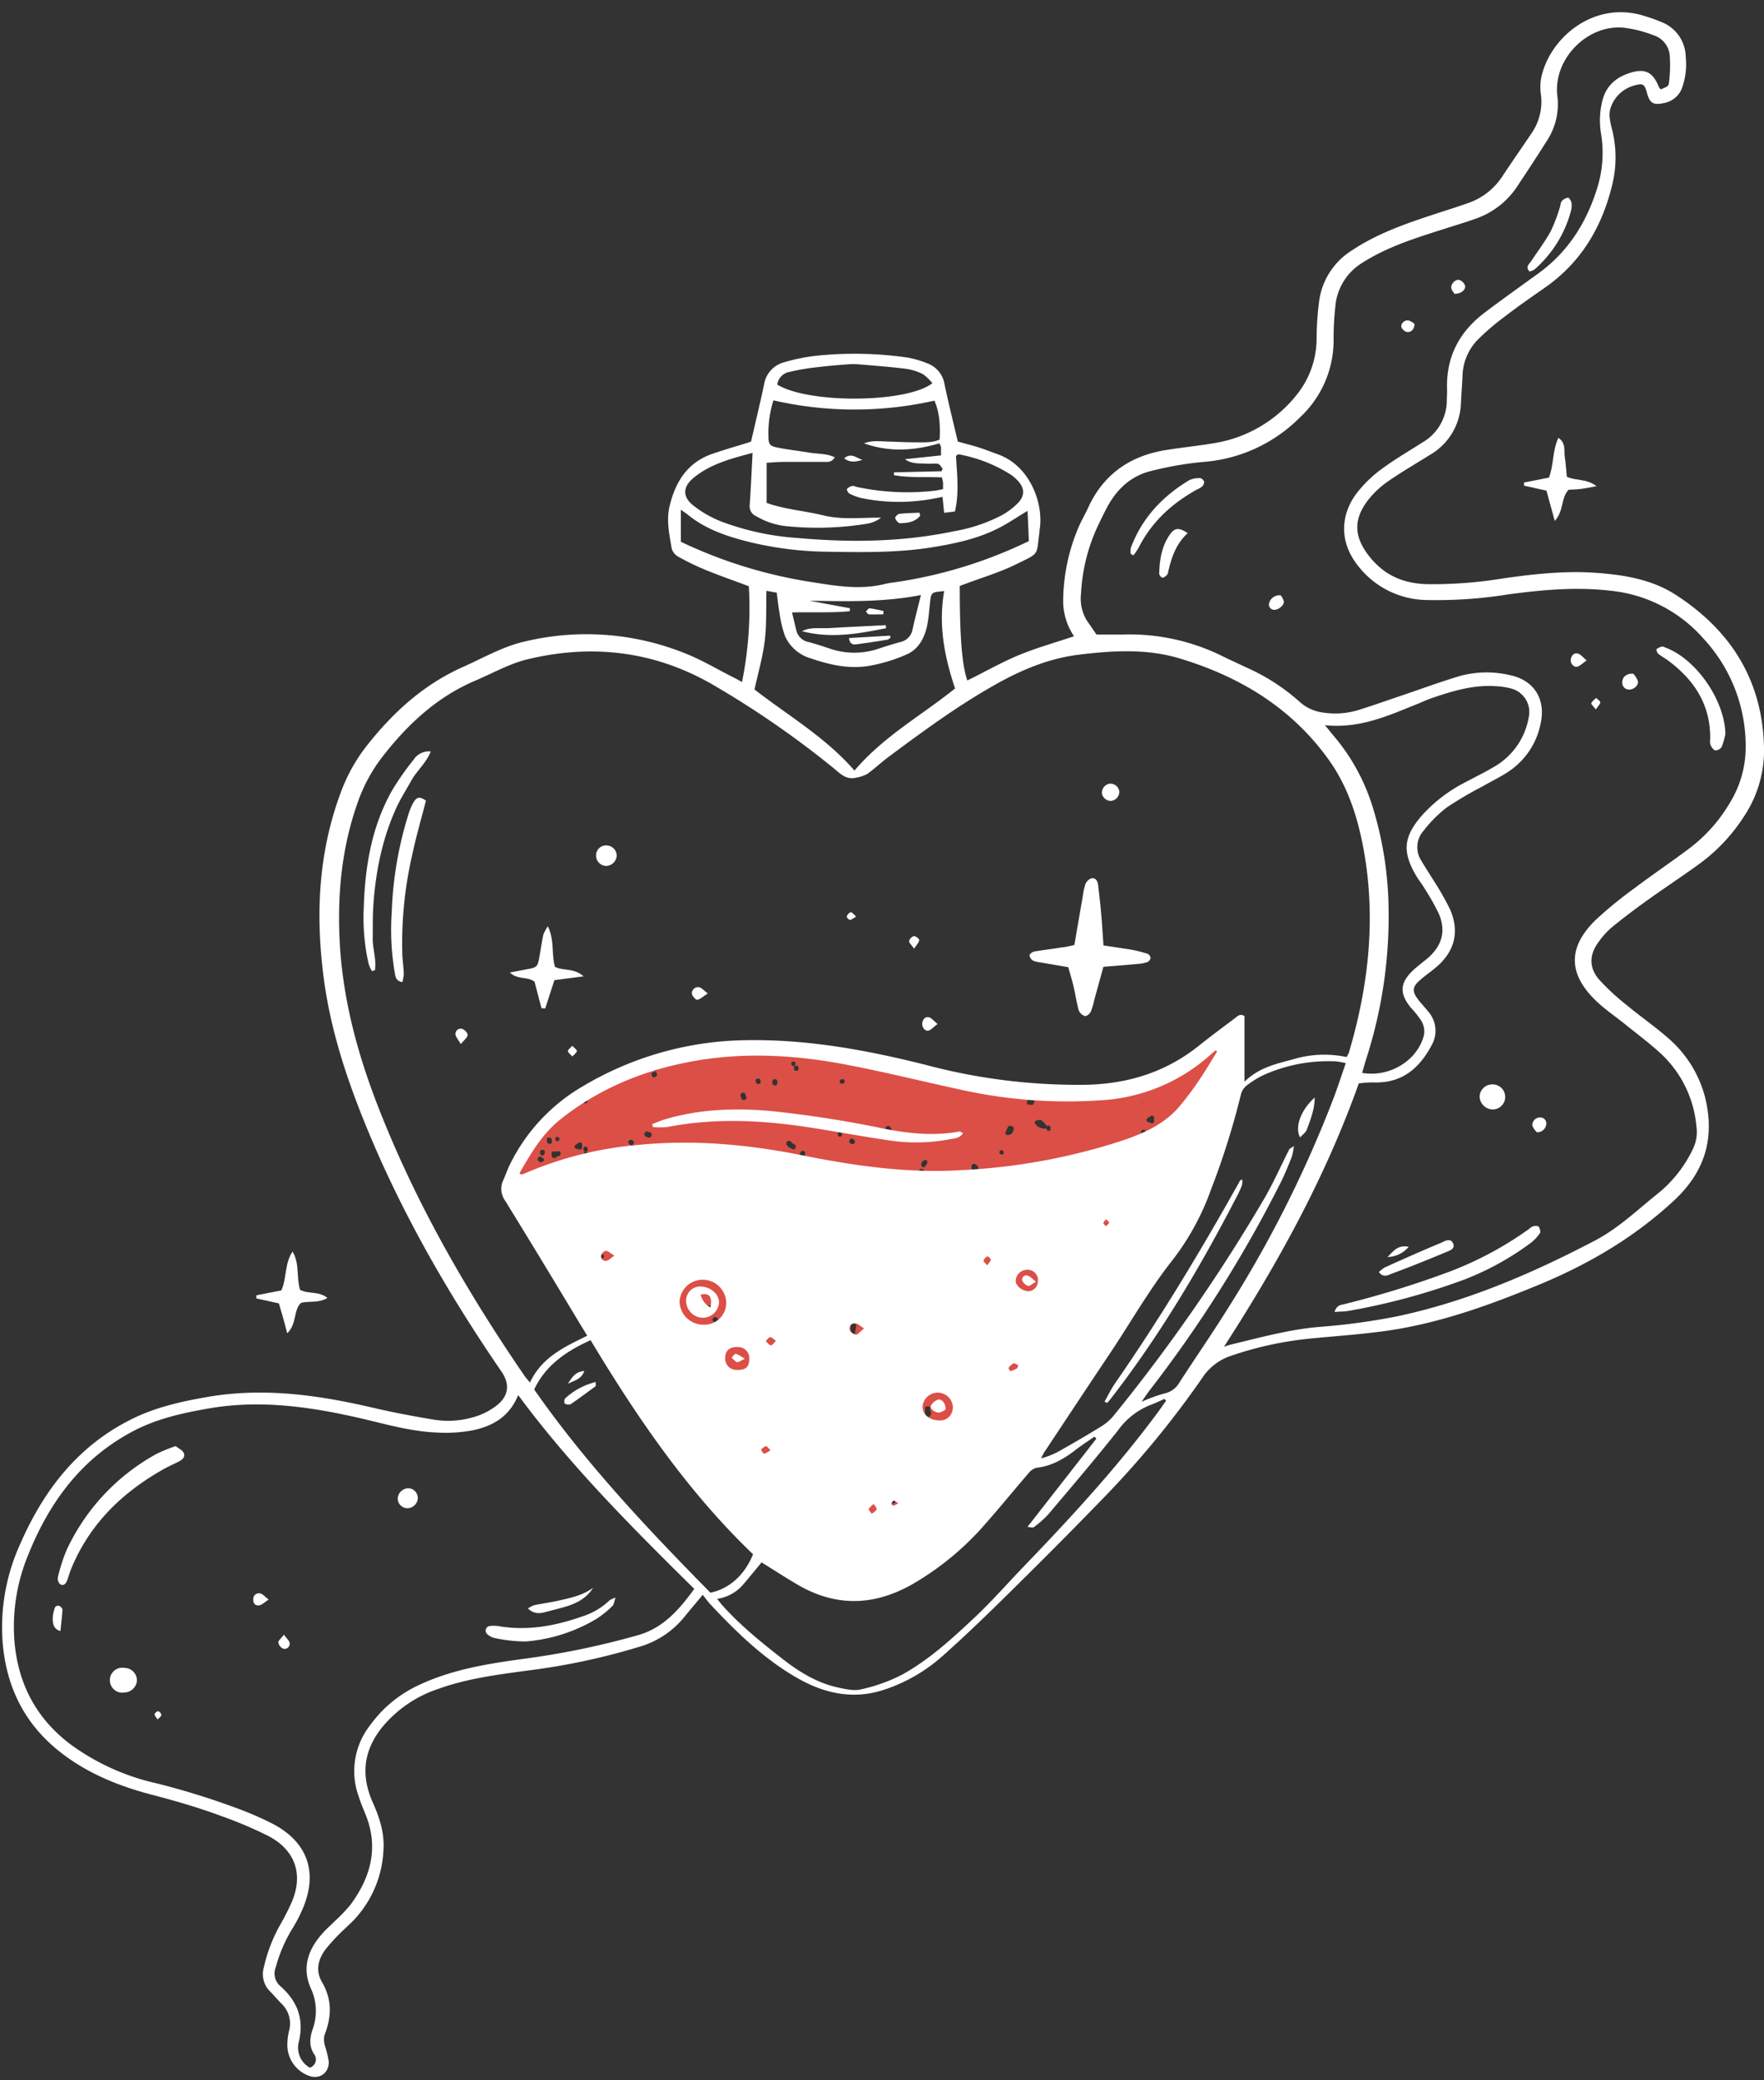 <?xml version="1.0" encoding="UTF-8" standalone="no"?><svg xmlns="http://www.w3.org/2000/svg" xmlns:xlink="http://www.w3.org/1999/xlink" data-name="Layer 1" fill="#ffffff" height="499.3" preserveAspectRatio="xMidYMid meet" version="1" viewBox="3.0 -0.7 423.5 499.3" width="423.5" zoomAndPan="magnify"><rect x="3.0" y="-0.7" width="423.5" height="499.3" fill="#333333" stroke="none"/><g id="change1_1"><path d="M232.97 345.64L232.97 345.64 232.97 345.64 232.97 345.64z" fill="#db4f47"/></g><g id="change1_2"><path d="M261.92,320.78v-.1a.77.77,0,0,1,.08-.47.91.91,0,0,1,.76-.53.76.76,0,0,1,.27.06l22.47-34v-.36a.51.51,0,0,1,.49-.5h.07l7.6-11.49a.5.5,0,0,1-.39-.16l-.14-.17a.49.49,0,0,1,.16-.75,1.26,1.26,0,0,1,.26-.13l.14,0h0a.64.64,0,0,1,.47.27s0,.08.06.11l1-1.5,1.81-23-.31.17a.43.43,0,0,1-.21.32,1.06,1.06,0,0,1-.24.12.57.57,0,0,1-.18,0l-.11,0-3,1.73v0l-.05.26a4,4,0,0,0-.08.48,2.43,2.43,0,0,0,0,.33l0,.21a.5.5,0,0,1-.36.55h-.13a.49.49,0,0,1-.46-.3,4.25,4.25,0,0,1-.29-.8l-12.46,7.26-7.05,1.11c0,.15.07.3.09.47a.48.48,0,0,1-.21.44h.21a.51.51,0,0,1,.37.16.49.49,0,0,1,.13.38v.11a.46.46,0,0,1-.18.34.47.47,0,0,1-.32.12l-.35,0a.52.52,0,0,1-.44-.53.62.62,0,0,1,.25-.44.46.46,0,0,1-.27-.11c-.32-.26-.57-.47-.76-.66l-8.2,1.29-36.26-4-35.68-5.66-.05.08a.51.51,0,0,1-.44.26l-.13,0a.49.49,0,0,1-.36-.48l-5.79-.92a92.18,92.18,0,0,0-27.8,4.31,2,2,0,0,1,0,.66.48.48,0,0,1-.31.4.39.39,0,0,1-.18,0,.5.5,0,0,1-.33-.12l-.59-.51c-14.26,5.11-21.76,13.28-25.57,19.36a.51.51,0,0,1-.19.31,28.37,28.37,0,0,0-3.46,7.66l2.63,5,.61-.07h.07a.53.53,0,0,1,.38.18.51.51,0,0,1,.1.46l-.31,1.05,2.38,4.53,8.09,9.11h0a.56.56,0,0,1,.54.31.57.57,0,0,1,0,.32l58.63,66.12a.41.41,0,0,1,.2.14.54.54,0,0,1,.1.2l4.64,5.23L240,354.59l10.27-15.52a1.31,1.31,0,0,1-.4-.91v-.1a.49.49,0,0,1,.36-.54l.22-.06a.44.44,0,0,1,.16,0,.55.55,0,0,1,.26.06.59.59,0,0,1,.25.29l3.18-4.81a.5.5,0,0,1,0-.36.63.63,0,0,1,.44-.44l.12,0,2.79-4.22a2.71,2.71,0,0,1-1.06.6.45.45,0,0,1-.16,0,.52.52,0,0,1-.37-.16.49.49,0,0,1-.09-.53l.55-1.32a.5.5,0,0,1,.46-.31l.12,0,.58.15a.5.5,0,0,1,.35.35,1.24,1.24,0,0,1,0,.63l4.15-6.29A.51.51,0,0,1,261.92,320.78Zm32.42-57.54a.52.52,0,0,1,.48-.42h0a.47.47,0,0,1,.48.33l0,.14a.54.54,0,0,1-.5.67l-.13,0a.58.58,0,0,1-.41-.43A1.23,1.23,0,0,1,294.34,263.24Zm-1.89,7.86a.56.56,0,0,1,.49-.34.61.61,0,0,1,.13,0,.41.41,0,0,1,.13-.23l.24-.22a.46.46,0,0,1,.33-.13.52.52,0,0,1,.35.14l.22.21a.49.49,0,0,1,.07.64l-.18.28a.53.53,0,0,1-.37.22h-.05a.43.43,0,0,1-.22-.06.66.66,0,0,1-.33.29.93.93,0,0,1-.24,0,.41.41,0,0,1-.19,0l-.22-.15A.5.5,0,0,1,292.45,271.1Zm-.19-6.78-.06.05c0-.06,0-.12,0-.2A.74.74,0,0,1,292.26,264.32Zm-13.77,3.35.81-.52a.53.53,0,0,1,.27-.08.5.5,0,0,1,.24.06.51.51,0,0,1,.26.44v.82a.49.49,0,0,1-.5.5.51.51,0,0,1-.17,0l-.82-.3a.49.49,0,0,1-.32-.41A.51.51,0,0,1,278.49,267.67Zm-1.15-3.92.09.06-.14.21-.09-.07C277.25,263.88,277.29,263.81,277.34,263.75Zm.05,6.73.2,0a.52.52,0,0,1,.32.11.48.48,0,0,1,.18.34l.05.44a.5.5,0,0,1-.44.55h-.07a.64.64,0,0,1-.39-.11c-.11-.08-.25-.2-.26-.34l0-.42A.52.52,0,0,1,277.39,270.48Zm-5,29.44.22-.24a.53.53,0,0,1,.36-.17h0a.5.5,0,0,1,.36.16l.27.27a.53.53,0,0,1,.14.4.55.55,0,0,1-.22.37l-.28.18a.47.47,0,0,1-.28.09.48.48,0,0,1-.36-.16l-.21-.22A.51.51,0,0,1,272.42,299.92ZM127.6,281.83a.48.48,0,0,1-.39.19h-.45a.51.51,0,0,1-.5-.45c0-.25.12-.62.36-.68l.43-.1.12,0a.56.56,0,0,1,.27.08.54.54,0,0,1,.22.33l0,.24A.51.51,0,0,1,127.6,281.83Zm8.77-9.44a.51.51,0,0,1,.4-.23h0a.57.57,0,0,1,.43.19.5.5,0,0,1,.11.45.54.54,0,0,1-.47.4h0a.48.48,0,0,1-.47-.27l0-.09A.48.48,0,0,1,136.37,272.39Zm-4.94,19.52a.48.48,0,0,1-.26.07.46.46,0,0,1-.33-.13.49.49,0,0,1-.12-.58l.72-1.48a.48.48,0,0,1,.45-.28h0a.48.48,0,0,1,.44.34C132.75,291,132.58,291.23,131.43,291.91Zm2.09-14a.86.86,0,0,1-.61.34.31.31,0,0,1-.17,0l-.45-.28a.52.52,0,0,1-.22-.32.5.5,0,0,1,.08-.39l.11-.15a.48.48,0,0,1,.4-.21.48.48,0,0,1,.26.07l.45.27a.49.49,0,0,1,.23.33A.5.5,0,0,1,133.52,277.94Zm.23-1.78a.51.51,0,0,1-.47.5h0c-.27,0-.61-.2-.62-.47l0-.37a.49.49,0,0,1,.12-.37.48.48,0,0,1,.35-.16h.17a.5.5,0,0,1,.35.14.48.48,0,0,1,.15.36Zm1.38-2.33-.2,0h-.1a.48.48,0,0,1-.49-.43l-.07-.5a.5.5,0,0,1,.4-.56h.12c.26,0,.59.14.64.37l.08.43A.56.56,0,0,1,135.13,273.83Zm.27,2.45a.5.5,0,0,1,.09-.41.52.52,0,0,1,.36-.19l.36,0a.48.48,0,0,1,.23.07.54.54,0,0,1,.3-.1l.4,0a.49.49,0,0,1,.46.53.72.72,0,0,1-.18.45c-.09.08-.23.21-.35.21l-.38,0a.5.5,0,0,1-.44.42l-.25,0a.51.51,0,0,1-.49-.4Zm.79,12h-.12a.53.53,0,0,1-.27-.08.49.49,0,0,1-.22-.33l-.06-.32a.51.51,0,0,1,.09-.38.5.5,0,0,1,.33-.2h.1c.24,0,.57.12.63.33l.09.31a.49.49,0,0,1,0,.39.48.48,0,0,1-.32.23Zm1.62.78c0,.05,0,.12-.06.19a.49.49,0,0,1-.4.38h-.08a.5.5,0,0,1-.42-.22l-.33-.5a.5.5,0,0,1,0-.59.89.89,0,0,1,.6-.3.27.27,0,0,1,.16,0,1.08,1.08,0,0,1,.47.35A.71.71,0,0,1,137.81,289Zm110.82-28.5.11-.07a.63.63,0,0,1,.33-.09h.11a.56.56,0,0,1,.35.23l.2.39a.51.51,0,0,1-.18.65l-.18.11a.5.5,0,0,1-.27.08l-.12,0a.47.47,0,0,1-.31-.24l-.21-.38A.5.5,0,0,1,248.63,260.53Zm-1.43,55.69.05-.11a.55.55,0,0,1,.3-.3.54.54,0,0,1,.22,0,.37.37,0,0,1,.18,0l.32.16a.5.5,0,0,1,.23.64l-.07.17a.47.47,0,0,1-.3.27.41.41,0,0,1-.16,0,.46.46,0,0,1-.23-.06l-.31-.15A.5.5,0,0,1,247.2,316.22Zm-4.26-40.37a.52.52,0,0,1,.24-.41.59.59,0,0,1,.26-.07.55.55,0,0,1,.54.54.5.5,0,0,1-.26.47l-.09,0a.65.65,0,0,1-.2,0,.47.47,0,0,1-.28-.09.53.53,0,0,1-.22-.44Zm1.43,17.78h.7a.52.52,0,0,1,.41.22.54.54,0,0,1,.06.46l-.19.5a.49.49,0,0,1-.36.31h-.11a.5.5,0,0,1-.35-.14l-.51-.5a.47.47,0,0,1-.11-.54A.5.5,0,0,1,244.37,293.63Zm-2.22,33.25-.36,0a.51.51,0,0,1-.44-.26.5.5,0,0,1,0-.54l.18-.24a.51.51,0,0,1,.4-.2h0a.51.51,0,0,1,.4.23l.14.21a.5.5,0,0,1,0,.49A.49.49,0,0,1,242.15,326.88Zm0,9-.19,0a1.34,1.34,0,0,0,.07-.18Zm.38-25.91a.48.48,0,0,1-.36-.16.47.47,0,0,1-.14-.37.54.54,0,0,1,.5-.53h.18a.5.5,0,0,1,.5.5.56.56,0,0,1-.5.56Zm.53-13.75a1,1,0,0,1,0,.29.57.57,0,0,1-.38.43.44.44,0,0,1-.16,0,.47.47,0,0,1-.24-.05.48.48,0,0,1-.25-.29.65.65,0,0,1-.05-.27.57.57,0,0,1,.41-.47l.14,0A.52.52,0,0,1,243.09,296.26Zm-.83-2.57a.52.52,0,0,1,.25.6,1.85,1.85,0,0,1-.11.24.53.53,0,0,1-.45.27h0a.48.48,0,0,1-.44-.26l.45-.22-.47.19c0-.08-.07-.16-.09-.23a.6.6,0,0,1,.25-.59.61.61,0,0,1,.33-.1A.45.45,0,0,1,242.26,293.69Zm-.6,12.78a.52.52,0,0,1-.44.58h-.07a.67.67,0,0,1-.4-.11c-.1-.09-.26-.2-.27-.34v-.08a.5.5,0,0,1,.5-.5h.19A.5.5,0,0,1,241.66,306.47Zm.05-14.08a.58.58,0,0,1-.5.58H241a.48.48,0,0,1-.36-.16.46.46,0,0,1-.14-.36.61.61,0,0,1,.17-.39.57.57,0,0,1,.35-.16h.19A.5.5,0,0,1,241.71,292.39Zm-.73-1.56h.19v.05H241Zm-.81-2.73a.49.49,0,0,1,.38-.18h.29a.51.51,0,0,1,.49.39l0,.11a.49.49,0,0,1-.28.59l-.29.12a.45.45,0,0,1-.2,0,.53.53,0,0,1-.24-.06.5.5,0,0,1-.25-.36l0-.25A.49.49,0,0,1,240.17,288.1Zm-.4,3.28.06.2a.51.51,0,0,1-.48.64l-.15,0c.05.34-.11.59-.52,1a.5.5,0,0,1-.34.13.53.53,0,0,1-.24-.06.48.48,0,0,1-.25-.52l.16-1a.5.5,0,0,1,.39-.41h.1a.51.51,0,0,1,.27.09l.1-.15a.48.48,0,0,1,.42-.23h.07A.51.51,0,0,1,239.77,291.38Zm-1.07-1.95a.49.49,0,0,1,.65.22l.1.19a.51.51,0,0,1-.14.63l-.39.3a.54.54,0,0,1-.3.1h-.09a.5.5,0,0,1-.34-.23l-.17-.27A.53.53,0,0,1,238,290a.54.54,0,0,1,.27-.31Zm-1.76-30.19a.64.64,0,0,1,.39-.25h.15a.41.41,0,0,1,.27.08l.24.21a.5.5,0,0,1,.06.68.66.66,0,0,1-.4.25h-.14a.42.42,0,0,1-.28-.08l-.24-.22A.49.49,0,0,1,236.94,259.24Zm-.49,19.56a.48.48,0,0,1,.3-.11l.13,0a1.2,1.2,0,0,1,1,1.55.5.5,0,0,1-.49.38h0c-1-.09-1.12-.43-1.11-1.45A.49.49,0,0,1,236.45,278.8Zm.34,57.55a.43.43,0,0,1,.19,0,.45.45,0,0,1,.2,0,.5.5,0,0,1,.27.28c.37.95.21,1.17-.62,1.71a.53.53,0,0,1-.27.08l-.13,0a.49.49,0,0,1-.32-.26,1.31,1.31,0,0,1-.12-1.07A1.34,1.34,0,0,1,236.79,336.35Zm-.24-9.91.1,0,0,.1s-.08,0-.1,0S236.57,326.47,236.55,326.44Zm-.32-44.81.31-.22a.52.52,0,0,1,.29-.09h.1a.5.5,0,0,1,.32.23l.12.18a.65.65,0,0,1,.07.45.57.57,0,0,1-.26.34l-.38.16a.45.45,0,0,1-.2,0,.49.49,0,0,1-.45-.29l-.09-.19A.5.5,0,0,1,236.23,281.63Zm-.62,37a.5.5,0,0,1,.5-.5h.32a.5.5,0,0,1,.5.5v.13a.5.5,0,0,1-.5.5h-.32a.5.5,0,0,1-.5-.5Zm-4,19.79.48-1.45a.55.55,0,0,1,.28-.3.45.45,0,0,1,.2,0,.48.48,0,0,1,.2,0l.31.13a.49.49,0,0,1,.28.36.51.51,0,0,1,.29.25.55.55,0,0,1,0,.42l-.11.25a.5.5,0,0,1-.32.28.32.32,0,0,1-.14,0l-.12,0-.21.5a.5.5,0,0,1-.46.31.39.39,0,0,1-.18,0L232,339A.51.51,0,0,1,231.66,338.41Zm1.31,7.23-.36.36-.16-.1a.53.53,0,0,1-.22-.36.5.5,0,0,1,.13-.39l.13-.15a.5.5,0,0,1,.37-.16.45.45,0,0,1,.27.08.62.62,0,0,1,.37.38.68.68,0,0,1-.05.48.56.56,0,0,1-.33.31.64.64,0,0,1-.2,0,.46.46,0,0,1-.23-.06l.28-.42Zm-8.62-67.29s0,0,0,0,0-.06,0-.08a.36.36,0,0,1,.07-.1l.08-.06h0l.44-.3a.6.6,0,0,1,.28-.08.41.41,0,0,1,.19,0,.48.48,0,0,1,.3.36l0,.24a.49.49,0,0,1-.09.39.48.48,0,0,1-.32.19.5.5,0,0,1-.39.56h-.11a.55.55,0,0,1-.32-.1.53.53,0,0,1-.23-.37l0-.49A.29.29,0,0,1,224.35,278.35Zm1.55,46.92a.48.48,0,0,1,.42.23,1.4,1.4,0,0,1,.14.23.56.56,0,0,1-.26.66.54.54,0,0,1-.28.08.59.59,0,0,1-.22-.05.51.51,0,0,1-.28-.4l0-.21a.53.53,0,0,1,.34-.52Zm-2.13-45a.48.48,0,0,1,.26-.34.46.46,0,0,1,.22-.06.46.46,0,0,1,.21.05l.3.13a.5.5,0,0,1,.27.63l-.41,1.14a.5.5,0,0,1-.47.33l-.14,0,.14-.48-.23.45a.58.58,0,0,1-.42-.6Zm.64,37.88h-.12c0-.09,0-.17,0-.25h.11A2,2,0,0,1,224.41,318.16Zm-5-19.28.41,0a.46.46,0,0,1,.34.18.5.5,0,0,1,.12.37l0,.18a.55.55,0,0,1-.19.34.5.5,0,0,1-.31.1l-.44,0a.51.51,0,0,1-.44-.56C218.86,299.22,219.1,298.88,219.36,298.88ZM215,303l-.06.19a.5.5,0,0,1-.35.33h-.12a.5.5,0,0,1-.35-.14l-.17-.17a.5.5,0,0,1,.3-.84l.22,0a.52.52,0,0,1,.41.18A.49.49,0,0,1,215,303Zm-1.5-31.91a.49.49,0,0,1,.25-.41.47.47,0,0,1,.25-.07.5.5,0,0,1,.24.06l.09.05a.48.48,0,0,1,.26.45.49.49,0,0,1-.28.44l-.09,0a.42.42,0,0,1-.22.05.45.45,0,0,1-.27-.08.5.5,0,0,1-.23-.43Zm0,45.74.33,0a.51.51,0,0,1,.4.35.48.48,0,0,1-.13.51l-.9.84a.51.51,0,0,1-.34.14.5.5,0,0,1-.33-.12l-.22-.2a.5.5,0,0,1-.15-.56A1.37,1.37,0,0,1,213.52,316.86Zm.37,13.52a.66.66,0,0,1-.37.29l-.24,0a.31.31,0,0,1-.2-.05l-.32-.25a.5.5,0,0,1-.12-.67.74.74,0,0,1,.4-.3,1.6,1.6,0,0,1,.23,0,.35.35,0,0,1,.21.06l.31.26A.5.5,0,0,1,213.89,330.38Zm-1.54-30.46a.62.62,0,0,1-.38.38l-.18,0a.4.4,0,0,1-.3-.11l-.11-.1a.55.55,0,0,1-.15-.36.51.51,0,0,1,.15-.35.75.75,0,0,1,.43-.22.56.56,0,0,1,.45.26A.52.52,0,0,1,212.35,299.92Zm-1.46-6.24a.48.48,0,0,1,.4-.27l.26,0a.5.5,0,0,1,.27.92.9.9,0,0,1-.4.13h-.06c-.13,0-.33-.06-.4-.17l-.06-.1A.48.48,0,0,1,210.89,293.68Zm-.36,8.86.19-.72a.47.47,0,0,1,.23-.3.47.47,0,0,1,.25-.07l.14,0,.18,0a.5.5,0,0,1,.36.58l-.14.73a.55.55,0,0,1-.23.33.48.48,0,0,1-.26.07l-.14,0-.23-.06A.49.49,0,0,1,210.53,302.54Zm-.24,12.61h.14a.5.5,0,0,1,.5.48c0,.14,0,.48-.55.52h0a.5.5,0,0,1,0-1Zm-1,13.1a.7.7,0,0,1,.34-.36,1.07,1.07,0,0,1,.32-.08l.12,0,.32.18a.49.49,0,0,1,.21.64l-.07.16a.51.51,0,0,1-.29.27.47.47,0,0,1-.17,0,.46.46,0,0,1-.22-.06l.22-.44-.23.44-.32-.16A.51.51,0,0,1,209.31,328.25Zm-.87-32.38a.48.48,0,0,1,.26.07l.35.27a.49.49,0,0,1,.13.66l-.11.19a.54.54,0,0,1-.32.23h-.11a.47.47,0,0,1-.28-.09L208,297a.5.5,0,0,1-.15-.67l.08-.14a.66.66,0,0,1,.35-.27ZM207.38,320l.09-.3a.51.51,0,0,1,.16-.24h0l.17-.46-.2.46a.55.55,0,0,1-.36-.48v-1.49a.52.52,0,0,1,.16-.37.51.51,0,0,1,.34-.13h.34a.5.5,0,0,1,.37.19.46.46,0,0,1,.1.39l-.26,1.5a.47.47,0,0,1-.18.29c.23.06.51.28.51.51v.29a.45.45,0,0,1-.16.36.48.48,0,0,1-.34.14l-.27,0a.51.51,0,0,1-.44-.64Zm.3,37.6.14,0a.51.51,0,0,1,.35.4l.08.5a.5.5,0,0,1-.12.41l-.13.15a.52.52,0,0,1-.38.17h-.13a.51.51,0,0,1-.36-.38l-.1-.48a.49.49,0,0,1,.12-.43l.15-.18A.52.52,0,0,1,207.68,357.61ZM206.94,273l.09-.17a.49.49,0,0,1,.32-.26l.13,0a.49.49,0,0,1,.28.09l.29.19a.5.5,0,0,1,.18.61l-.06.14a.5.5,0,0,1-.28.27l-.18,0a.44.44,0,0,1-.22,0l-.32-.15a.51.51,0,0,1-.25-.29A.53.53,0,0,1,206.94,273Zm-.21,83.38.08.18h-.16C206.68,356.53,206.7,356.46,206.73,356.4Zm-1-2.93.29.29a.51.51,0,0,1,0,.69l-.12.13a.49.49,0,0,1-.36.17h0a.5.5,0,0,1-.35-.14l-.3-.29a.49.49,0,0,1-.12-.49.49.49,0,0,1-.15-.17l-.62-1.3a.47.47,0,0,1,0-.47.49.49,0,0,1,.4-.25l.88,0a.52.52,0,0,1,.38.17.48.48,0,0,1,.11.41l-.2,1.2A.51.51,0,0,1,205.68,353.47Zm-2.56-34.08h0a.72.72,0,0,1,.58-.34,1,1,0,0,1,.76.44.51.51,0,0,1,.07.53.5.5,0,0,1-.45.29h-.5l-.05,0-.1,0h-.09a.54.54,0,0,1-.51-.35A.49.49,0,0,1,203.12,319.39Zm-.43-7.74a.46.46,0,0,1-.29-.27.51.51,0,0,1,0-.4.8.8,0,0,1,.6-.44.25.25,0,0,1,.12,0l.37.15a.5.5,0,0,1,.27.28.61.61,0,0,1,0,.13l.12,0,.13,0,.12,0a.49.49,0,0,1,.36.44.5.5,0,0,1-.29.5l-.1.05a.52.52,0,0,1-.21,0,.45.45,0,0,1-.25-.07.48.48,0,0,1-.24-.36.42.42,0,0,1-.19.06.51.51,0,0,1-.17,0Zm2.09,23.42a.41.41,0,0,1,.19,0,.47.47,0,0,1,.29.32.58.58,0,0,1-.14.73,1.42,1.42,0,0,1-.31.15.58.58,0,0,1-.19,0,.56.56,0,0,1-.5-.28l-.06-.14a.5.5,0,0,1,.22-.64l.26-.15A.5.5,0,0,1,204.78,335.07Zm-.07-76.54a.52.52,0,0,1,.36-.19h.17a.48.48,0,0,1,.36.16.46.46,0,0,1,.14.36.55.55,0,0,1-.52.55l-.2,0a.5.5,0,0,1-.45-.47A.57.57,0,0,1,204.71,258.53ZM204.62,271h0a.52.52,0,0,1,.5.46.57.57,0,0,1-.14.51.5.5,0,0,1-.35.14h-.05a.53.53,0,0,1-.46-.56A.5.5,0,0,1,204.62,271Zm-.05,33.93a.47.47,0,0,1,0,.47.48.48,0,0,1-.38.29l-.61.1h-.08a.51.51,0,0,1-.48-.64l.21-.71a.49.49,0,0,1,.41-.36h.07a.5.5,0,0,1,.42.22Zm-2-5.65a.5.5,0,0,1,.4-.49l.11,0h.12a.58.58,0,0,1,.3.07.54.54,0,0,1,.25.31l.11.54a.51.51,0,0,1-.49.6H203a.5.5,0,0,1-.5-.5Zm-.39,1.57.2-.11a.47.47,0,0,1,.25-.07.45.45,0,0,1,.16,0,.5.5,0,0,1,.3.27l.26.58a.5.5,0,0,1-.2.63l-.14.09a.5.5,0,0,1-.27.08l-.12,0a.49.49,0,0,1-.31-.24l-.31-.56A.49.49,0,0,1,202.13,300.83Zm-1.48,10.06h.07l.56.07a.49.49,0,0,1,.34.19.53.53,0,0,1,.09.39l-.07.36a.5.5,0,0,1-.23.34.59.59,0,0,1-.26.07l-.15,0-.57-.17a.51.51,0,0,1-.33-.62l.07-.24A.5.5,0,0,1,200.65,310.89Zm-.5,43.72-.1.17a.52.52,0,0,1-.43.24.54.54,0,0,1-.22,0l-.38-.18a.53.53,0,0,1-.26-.31.51.51,0,0,1,.05-.4l.11-.18a.5.5,0,0,1,.43-.25.53.53,0,0,1,.24.06l.37.2a.53.53,0,0,1,.24.31A.49.49,0,0,1,200.15,354.61Zm0-75.87a.67.67,0,0,1,.14.11l-.15.13a1.08,1.08,0,0,1-.08-.19S200.13,278.73,200.16,278.74ZM199.52,298a.51.51,0,0,1,.36.15.52.52,0,0,1,.11.53c-.12.32-.28.72-.74.72a1.56,1.56,0,0,1-.61-.19.5.5,0,0,1,0-.93l.68-.25A.51.51,0,0,1,199.52,298Zm-1.2-2.89.14.09a.45.45,0,0,1,.22.32.49.49,0,0,1-.08.39l-.28.4a.49.49,0,0,1-.41.21.42.42,0,0,1-.26-.08l-.09-.05a.68.68,0,0,1-.27-.36.55.55,0,0,1,.06-.42l.25-.32a.67.67,0,0,1,.5-.24A.37.37,0,0,1,198.32,295.09ZM197,312h0a.74.74,0,0,1-.29-.08.54.54,0,0,1-.26-.66.65.65,0,0,1,.5-.38.79.79,0,0,1,.33.1.52.52,0,0,1,.22.66A.63.63,0,0,1,197,312Zm.14,1.06v.33a.53.53,0,0,1-.17.35.5.5,0,0,1-.33.12h-.14a.48.48,0,0,1-.47-.52V313a.5.5,0,0,1,.5-.46h0C196.86,312.59,197.19,312.83,197.17,313.1Zm0-.79a.51.51,0,0,1,.5-.5h.18a.51.51,0,0,1,.5.5v.44a.5.5,0,0,1-.5.5h-.18a.5.5,0,0,1-.5-.5Zm-.56-18.47a.62.62,0,0,1,.51-.43,1.31,1.31,0,0,1,.27.06.52.52,0,0,1,.3.65.64.64,0,0,1-.46.4h0a.74.74,0,0,1-.25,0A.52.52,0,0,1,196.63,293.84Zm-.2,6a.61.61,0,0,1,.39.27.51.51,0,0,1,0,.45l0,.1a.51.51,0,0,1-.46.29h-.05a.49.49,0,0,1-.43-.37l0-.12A.52.52,0,0,1,196,300a.51.51,0,0,1,.37-.15ZM195.11,276l.2-.29a.54.54,0,0,1,.41-.21.59.59,0,0,1,.23.05c.24.12.47.48.36.73l-.14.3a.52.52,0,0,1-.46.29.43.43,0,0,1-.19,0l-.15-.07a.54.54,0,0,1-.3-.33A.53.53,0,0,1,195.11,276Zm-2.82,12.41a.58.58,0,0,1,.26-.69l.35-.15a.65.65,0,0,1,.19,0,.46.46,0,0,1,.21.05.49.49,0,0,1,.27.31l.06.2a.48.48,0,0,1,0,.39.52.52,0,0,1-.3.24l-.37.09a.3.3,0,0,1-.13,0,.51.51,0,0,1-.48-.35l.48-.15Zm.19,19.39a.52.52,0,0,1,.16-.37.55.55,0,0,1,.34-.13H193a.64.64,0,0,1,.39.2.5.5,0,0,1,.14.39l-.09.55a.49.49,0,0,1-.49.42h0a.5.5,0,0,1-.46-.5Zm.8-10.89c0-.25.27-.61.52-.61h.48a.54.54,0,0,1,.38.17.51.51,0,0,1,.12.39l0,.29a.45.45,0,0,1-.21.35.47.47,0,0,1-.28.09h-.12l-.48-.12A.49.49,0,0,1,193.28,296.91Zm.91-41.85a.57.57,0,0,1,.53.5v.28a.51.51,0,0,1-.16.37.47.47,0,0,1-.34.13h0l0-.5-.09.5a.59.59,0,0,1-.37-.18.54.54,0,0,1-.14-.38l0-.28a.51.51,0,0,1,.5-.45Zm-1.11-.84a.52.52,0,0,1,.37-.16h.09a.59.59,0,0,1,.39.28.49.49,0,0,1,0,.44l0,.1a.51.51,0,0,1-.45.28h-.05a.5.5,0,0,1-.44-.38l0-.1A.51.51,0,0,1,193.08,254.22Zm-1.24,19.29.11-.17a.48.48,0,0,1,.42-.23.44.44,0,0,1,.22.05,1,1,0,0,1,.47.29.66.66,0,0,1,.13.3h.1a.46.46,0,0,1,.33.13l.3.27a.49.49,0,0,1,.08.63l-.1.16a.5.5,0,0,1-.68.16l-.31-.19a.58.58,0,0,1-.12-.1h-.06a.5.5,0,0,1-.37-.17l-.47-.52A.51.51,0,0,1,191.84,273.51Zm-.38,41.66.27-.06.11,0a.51.51,0,0,1,.49.42l.1.56a.49.49,0,0,1-.37.57l-.24.06h-.11a.49.49,0,0,1-.49-.38l-.13-.56A.5.5,0,0,1,191.46,315.17Zm-1.36-9.46a.5.5,0,0,1-.22.67h0a.5.5,0,0,1-.24.06.49.49,0,0,1-.44-.26.48.48,0,0,1,.18-.66l.07,0a.59.59,0,0,1,.22-.05A.51.51,0,0,1,190.1,305.71Zm-1.67-46.89a.47.47,0,0,1,.15-.35.51.51,0,0,1,.35-.15h.19a.51.51,0,0,1,.5.5v.48a.5.5,0,0,1-.5.5H189a.59.59,0,0,1-.59-.5Zm-3.7-.63a.85.85,0,0,1,.23,0,.53.53,0,0,1,.26,0c.12.07.28.17.31.31l.08.36a.49.49,0,0,1-.34.58l-.13,0-.15,0a.46.46,0,0,1-.23-.06.5.5,0,0,1-.25-.3l-.11-.36A.5.5,0,0,1,184.73,258.19Zm-.82,23.17.13-.17a.48.48,0,0,1,.4-.21.53.53,0,0,1,.24.06l.78.42a.49.49,0,0,1,.25.33.54.54,0,0,1-.08.41l-.2.27a.5.5,0,0,1-.33.2H185a.57.57,0,0,1-.3-.1l-.7-.53A.5.5,0,0,1,183.91,281.36Zm-1.31,37.08a.49.49,0,0,1,.41-.23h0a.51.51,0,0,1,.42.26l.42.82a.47.47,0,0,1,0,.4.47.47,0,0,1-.28.29l-.12.06a.81.81,0,0,1-.34.09.57.57,0,0,1-.33-.11A1.07,1.07,0,0,1,182.6,318.44Zm-1.51-56.8.2-.08a.47.47,0,0,1,.17,0,.5.5,0,0,1,.21.05.48.48,0,0,1,.26.28l.25.69a.51.51,0,0,1-.29.64l-.22.08a.39.39,0,0,1-.18,0,.54.54,0,0,1-.22-.05.48.48,0,0,1-.26-.3l-.22-.71A.49.49,0,0,1,181.09,261.64Zm.6,59.95a.5.5,0,0,1-.5.54.58.58,0,0,1-.58-.5v-.24a.5.5,0,0,1,.48-.5h0a.55.55,0,0,1,.56.46Zm-2-17.42.16-.13a.47.47,0,0,1,.32-.12.5.5,0,0,1,.36.16l.29.31a.49.49,0,0,1,.14.38.51.51,0,0,1-.19.35l-.13.11a.51.51,0,0,1-.32.12.5.5,0,0,1-.35-.14l-.31-.3a.51.51,0,0,1-.15-.37A.51.51,0,0,1,179.73,304.17Zm-4-8.17a1.1,1.1,0,0,0,0,.18l-.2-.08Zm-.9,4.39a1,1,0,0,1,.56-.21.38.38,0,0,1,.16,0l.54.32a.48.48,0,0,1,.24.51.46.46,0,0,1-.07.16h0l.3.25a.5.5,0,0,1,.18.36.48.48,0,0,1-.14.37l-.11.12a.5.5,0,0,1-.37.16.56.56,0,0,1-.32-.11l-.3-.25a.47.47,0,0,1-.18-.36.41.41,0,0,1,0-.19.59.59,0,0,1-.26-.07.94.94,0,0,1-.33-.38A.59.59,0,0,1,174.82,300.39Zm.9,13.94-.06.06-.08,0,.06-.06Zm-2.9-32.07a.76.76,0,0,1,.39-.13h.06a.62.62,0,0,1,.4.16l.6.93a.49.49,0,0,1-.13.68l-.27.2a.52.52,0,0,1-.29.09h-.13a.55.55,0,0,1-.33-.27l-.48-1A.5.5,0,0,1,172.82,282.26Zm-.24,30.6a.5.5,0,0,1,.29-.28.73.73,0,0,1,.22,0,.56.56,0,0,1,.5.24l.11.23a.51.51,0,0,1,0,.4.48.48,0,0,1-.28.28.7.7,0,0,1-.25.05.55.55,0,0,1-.52-.27l-.09-.23A.45.45,0,0,1,172.58,312.86Zm-.42,9.56a.66.66,0,0,1,.46-.4h0a.86.86,0,0,1,.24,0,.54.54,0,0,1,.33.26.53.53,0,0,1,0,.41.67.67,0,0,1-.43.39h-.07l-.21,0a.54.54,0,0,1-.33-.26A.54.54,0,0,1,172.16,322.42Zm0,1.77.54.38a.47.47,0,0,1,.21.33.48.48,0,0,1-.1.38l-.13.18a.51.51,0,0,1-.4.2.5.5,0,0,1-.26-.08l-.57-.35a.54.54,0,0,1-.23-.34.51.51,0,0,1,.1-.39l.12-.16a.58.58,0,0,1,.46-.23A.42.42,0,0,1,172.14,324.19ZM161.43,297.4c-.08.52-.37.59-.54.59h0l-.37,0a.56.56,0,0,1-.39-.21.53.53,0,0,1-.13-.39l.05-.26a.48.48,0,0,1,.22-.33.53.53,0,0,1,.27-.08h.12a4,4,0,0,1,.46.13A.54.54,0,0,1,161.43,297.4Zm-1.79-43a.51.51,0,0,1,.49-.5h.13a.5.5,0,0,1,.35.14.48.48,0,0,1,.15.36v1.45a.51.51,0,0,1-.2.4.54.54,0,0,1-.3.1.35.35,0,0,1-.14,0l.14-.47-.2.45a.58.58,0,0,1-.42-.49Zm-11.59,31.37a.48.48,0,0,1,.32-.41.47.47,0,0,1,.17,0,.48.48,0,0,1,.34.14l.08.07a.52.52,0,0,1,.15.47.53.53,0,0,1-.52.4.54.54,0,0,1-.33-.1.51.51,0,0,1-.22-.43Zm-.15,12.71a.64.64,0,0,1,0,.45.55.55,0,0,1-.3.3l-.14,0a.36.36,0,0,1-.14,0,.48.48,0,0,1-.26-.07.46.46,0,0,1-.23-.33l-.06-.28a.49.49,0,0,1,.34-.57l.18,0a.56.56,0,0,1,.5.27Zm-1.28-7.6a.47.47,0,0,1,.27-.28.66.66,0,0,1,.25-.05.54.54,0,0,1,.52.35l.11.43a.5.5,0,0,1-.49.62.49.49,0,0,1-.45-.28l-.2-.39A.51.51,0,0,1,146.62,290.92ZM143,263l.11-.08a.54.54,0,0,1,.3-.1h.11a.54.54,0,0,1,.33.26l.14.28a.49.49,0,0,1-.13.62.62.62,0,0,1-.38.13.5.5,0,0,1-.37-.15l-.2-.24a.5.5,0,0,1-.11-.39A.47.47,0,0,1,143,263Zm1.12,12a.61.61,0,0,1-.17.5.54.54,0,0,1-.37.16.34.34,0,0,1-.18,0,.49.49,0,0,1-.32-.45V275a.5.5,0,0,1,.39-.49h.11a.5.5,0,0,1,.45.3A1.23,1.23,0,0,1,144.1,275Zm-2.94-.93.81-.52a.52.52,0,0,1,.27-.07.53.53,0,0,1,.24.06.51.51,0,0,1,.26.44v.73a.47.47,0,0,1-.2.39.48.48,0,0,1-.3.11l-.13,0-.81-.22a.49.49,0,0,1-.14-.9Zm.17,13.45a.62.62,0,0,1-.4.16h-.07a.6.6,0,0,1-.38-.21.76.76,0,0,1-.09-.44.7.7,0,0,1,.23-.35.55.55,0,0,1,.33-.12h.11a.56.56,0,0,1,.35.27l.05.11A.49.49,0,0,1,141.33,287.54Zm1.47,6.95-.32.19a.48.48,0,0,1-.26.07h-.12a.48.48,0,0,1-.31-.23l-.14-.24a.5.5,0,0,1,0-.43.56.56,0,0,1,.32-.3l.38-.12.15,0a.52.52,0,0,1,.45.28l.08.16A.51.51,0,0,1,142.8,294.49ZM144,278.11a.46.46,0,0,1-.22.06.55.55,0,0,1-.33-.12,1.4,1.4,0,0,1-.32-1.83,1.19,1.19,0,0,0,.08-.2.5.5,0,0,1,.47-.33h.07a.48.48,0,0,1,.43.46l.09,1.47A.49.49,0,0,1,144,278.11Zm1.35,13.94c0-.25.1-.66.35-.73l.42-.1h.12a.52.52,0,0,1,.29.09.5.5,0,0,1,.21.35l0,.26a.5.5,0,0,1-.12.39.52.52,0,0,1-.38.17h-.43A.5.5,0,0,1,145.32,292.05Zm1.58,14.86a.49.49,0,0,1-.3.33.54.54,0,0,1-.28.08l-.14,0a.67.67,0,0,1-.37-.33.51.51,0,0,1-.05-.4.55.55,0,0,1,.28-.3l.1,0a.53.53,0,0,1,.2-.05.51.51,0,0,1,.4.2l.07.09A.5.5,0,0,1,146.9,306.91Zm.58-5.6a.61.61,0,0,1-.21,0,.5.5,0,0,1-.39-.59.51.51,0,0,1,.49-.4h.1c.45.1.53.36.5.57A.5.5,0,0,1,147.48,301.31Zm1.44,9.42-.21,0h-.12a.57.57,0,0,1-.28-.08.51.51,0,0,1-.21-.34l.49-.08-.49.08-.08-.48a.51.51,0,0,1,.38-.57l.19,0h.11a.5.5,0,0,1,.27.07.55.55,0,0,1,.22.32l.11.47A.5.5,0,0,1,148.92,310.73Zm.36-26.74-.11,0a.4.4,0,0,1-.15,0,.55.55,0,0,1-.32-.12.51.51,0,0,1-.17-.46v-.09a.49.49,0,0,1,.3-.38.45.45,0,0,1,.2,0,.46.46,0,0,1,.28.08l.09.06a.5.5,0,0,1-.13.89Zm1.94,11.85a.52.52,0,0,1-.42.25h0a.6.6,0,0,1-.47-.22.54.54,0,0,1-.08-.49l0-.09a.52.52,0,0,1,.45-.3h0a.51.51,0,0,1,.45.28l0,.1A.49.49,0,0,1,151.22,295.84Zm2.38,16.81a.48.48,0,0,1-.26.07.52.52,0,0,1-.33-.12l-1.26-1.09a.5.5,0,0,1-.15-.55.51.51,0,0,1,.46-.33h.4c1,0,1.15.53,1.37,1.49A.52.52,0,0,1,153.6,312.65Zm.66-38.6-.27-.22a.51.51,0,0,1-.08-.69.76.76,0,0,1,.43-.27h.18a.33.33,0,0,1,.26.08l.26.25a.5.5,0,0,1,0,.65l-.1.13a.5.5,0,0,1-.34.2h-.06A.49.49,0,0,1,154.26,274.05Zm1,1.37-.29-.06a.51.51,0,0,1-.33-.24.47.47,0,0,1,0-.4l.07-.24a.62.62,0,0,1,.31-.36,1.09,1.09,0,0,1,.25,0,.35.35,0,0,1,.2.05l.33.2a.48.48,0,0,1,.21.58c-.07.23-.34.53-.58.53Zm1.24,5.08a1.23,1.23,0,0,1-.9-1.68.5.5,0,0,1,.42-.37h.06a.49.49,0,0,1,.44.26l.57,1.07a.5.5,0,0,1-.05.56.53.53,0,0,1-.39.18Zm.85,22.7a.47.47,0,0,1-.31-.11l.31-.39L157,303l-.08-.06a.51.51,0,0,1-.11-.67.66.66,0,0,1,.39-.36l.16,0a.79.79,0,0,1,.33.08.52.52,0,0,1,.31.32.49.49,0,0,1-.05.44l-.15.22a.51.51,0,0,1-.34.21Zm.12,6.75,0-.08a.52.52,0,0,1,.44-.3h0a.5.5,0,0,1,.44.27.56.56,0,0,1,0,.52.51.51,0,0,1-.39.29h0a.55.55,0,0,1-.45-.22A.49.49,0,0,1,157.5,310Zm1.25,4.59a1.22,1.22,0,0,1-.31.1l-.13,0a.55.55,0,0,1-.53-.33l-.05-.15a.5.5,0,0,1,.27-.62l.28-.13a.54.54,0,0,1,.21-.05.51.51,0,0,1,.49.41C159.08,314.19,159,314.42,158.75,314.54Zm.37-1.84a.5.5,0,0,1-.46.5h0a.71.71,0,0,1-.39-.11c-.1-.09-.23-.21-.24-.34l-.11-1.47a.5.5,0,0,1,.5-.54h.25a.5.5,0,0,1,.5.5Zm.31-40.95-.1.26a.5.5,0,0,1-.46.32l-.18,0,.18-.47-.19.47-.67-.25a.51.51,0,0,1-.3-.61l.06-.2a.59.59,0,0,1,.25-.33.68.68,0,0,1,.28-.07l.12,0,.71.24a.5.5,0,0,1,.29.26A.48.48,0,0,1,159.43,271.75Zm.08-14.28-.06-.21a.5.5,0,0,1,.33-.61l.26-.09.15,0a.5.5,0,0,1,.46.3l.06.14a.5.5,0,0,1-.21.63l-.25.15a.48.48,0,0,1-.26.07l-.18,0A.49.49,0,0,1,159.51,257.47Zm.27,36a.48.48,0,0,1,.06-.39l.09-.14a.51.51,0,0,1,.42-.23.54.54,0,0,1,.27.07l.32.2a.5.5,0,0,1,.22.32.47.47,0,0,1-.07.38l-.09.14a.5.5,0,0,1-.41.22.55.55,0,0,1-.25-.07l-.33-.19A.48.48,0,0,1,159.78,293.43Zm1.1,20.56a1.55,1.55,0,0,1-.24.13.43.43,0,0,1-.19,0,.62.62,0,0,1-.43-.23.54.54,0,0,1-.08-.52.49.49,0,0,1,.39-.32l.29,0a.49.49,0,0,1,.47.34A.5.5,0,0,1,160.88,314Zm1.27-15.14a.57.57,0,0,1-.48.35h0a.5.5,0,0,1-.48-.28l0-.08a.49.49,0,0,1,.46-.68h0a.55.55,0,0,1,.44.23A.54.54,0,0,1,162.15,298.85Zm-.13-.65a.49.49,0,0,1,0-.47l.43-.66a.5.5,0,0,1,.42-.23h0a.51.51,0,0,1,.42.33l.29.79a.49.49,0,0,1-.08.49.5.5,0,0,1-.39.18h-.09l-.72-.13A.49.49,0,0,1,162,298.2Zm1.64,21.13a.62.62,0,0,1-.53.38H163l-.1,0a.5.5,0,0,1,0-1l.13,0a.47.47,0,0,1,.17,0,.5.5,0,0,1,.46.69Zm.84-24.17a.48.48,0,0,1-.24.41h0a.5.5,0,0,1,0,.55,1.27,1.27,0,0,1-1,.6,1.23,1.23,0,0,1-.93-.52.51.51,0,0,1,0-.62,1.21,1.21,0,0,1,.95-.6l.09,0a.5.5,0,0,1,.3-.42l.19-.07a.39.39,0,0,1,.18,0,.48.48,0,0,1,.29.09.49.49,0,0,1,.21.43Zm-.22-4.58a.58.58,0,0,1-.19,0l-.61-.25a.51.51,0,0,1-.29-.64l.1-.27a.52.52,0,0,1,.28-.3.65.65,0,0,1,.19,0,.54.54,0,0,1,.22,0l.64.31a.5.5,0,0,1,.22.69l-.13.23A.49.49,0,0,1,164.28,290.58Zm1.77,7-.66.3a.52.52,0,0,1-.21,0,.41.41,0,0,1-.21-.05.49.49,0,0,1-.27-.31,1.67,1.67,0,0,0-.06-.2.65.65,0,0,1,0-.63.83.83,0,0,1,.65-.39c.25,0,.43.12.8.37a.49.49,0,0,1,.21.46A.47.47,0,0,1,166.05,297.61Zm2.16-2.78-.32,0h-.07a.5.5,0,0,1-.48-.35l0-.1a.53.53,0,0,1,0-.43.53.53,0,0,1,.35-.25l.36-.05h.07a.51.51,0,0,1,.31.11.49.49,0,0,1,.19.35v.14A.49.49,0,0,1,168.21,294.83Zm.38-3.43a.49.49,0,0,1-.49.41l-.72-.08a.6.6,0,0,1-.38-.21.51.51,0,0,1-.13-.4l.08-.4a.48.48,0,0,1,.24-.33.43.43,0,0,1,.25-.07l.15,0,.71.22a.5.5,0,0,1,.34.57Zm1-3-.18.14a.51.51,0,0,1-.3.1H169a.49.49,0,0,1-.33-.23l-.32-.51a.5.5,0,0,1,.13-.66l.15-.12a.54.54,0,0,1,.3-.1H169a.44.44,0,0,1,.33.21l.34.48A.5.5,0,0,1,169.6,288.42Zm1.15,30.68a.52.52,0,0,1-.11-.42l.08-.49a.51.51,0,0,1,.48-.42h0a.49.49,0,0,1,.49.39l.12.49a.51.51,0,0,1-.09.41.51.51,0,0,1-.38.2h-.22A.52.52,0,0,1,170.75,319.1Zm2,17.08a.48.48,0,0,1-.2.24l-.42.24a.45.45,0,0,1-.25.07.46.46,0,0,1-.36-.16l-.23-.24a.5.5,0,0,1,0-.68l.27-.29a.55.55,0,0,1,.38-.18h0a.51.51,0,0,1,.36.12h0l.36-.51a.51.51,0,0,1,.41-.21h.1a.52.52,0,0,1,.39.39c0,.07,0,.12,0,.17a.75.75,0,0,1,0,.62.89.89,0,0,1-.42.35.6.6,0,0,1-.33.09Zm1.61,4.76a.53.53,0,0,1-.24.06.46.46,0,0,1-.33-.13l-.7-.65a.7.7,0,0,1-.15-.19.62.62,0,0,1,0-.27h0l0-.41a.51.51,0,0,1,.22-.36.48.48,0,0,1,.28-.08.39.39,0,0,1,.15,0l.1,0a.51.51,0,0,1,.3.26.13.13,0,0,1,0,.06c.48.17.56.78.6,1.14A.5.5,0,0,1,174.35,340.94Zm.46-24.11a.5.5,0,0,1-.36-.18l-.26-.31a.5.5,0,0,1,0-.68l.14-.14a.54.54,0,0,1,.35-.14.46.46,0,0,1,.33.13l.31.27a.46.46,0,0,1,.17.36.51.51,0,0,1-.15.37l-.19.18a.5.5,0,0,1-.35.14Zm1.76,16.87-.31.69a.49.49,0,0,1-.45.3.58.58,0,0,1-.19,0l-.23-.1a.5.5,0,0,1-.27-.67l.32-.69a.49.49,0,0,1,.45-.29.43.43,0,0,1,.19,0l.21.08a.48.48,0,0,1,.28.28A.53.53,0,0,1,176.57,333.7Zm.83-11.93-.17.4a.51.51,0,0,1-.46.29.39.39,0,0,1-.15,0l-.11,0a.6.6,0,0,1-.41-.58l.06-.4a.47.47,0,0,1,.21-.33.48.48,0,0,1,.29-.09h.09l.3.06a.5.5,0,0,1,.35.69Zm1.4,7.32a.56.56,0,0,1,.18-.42.87.87,0,0,1,.35-.13h0a.5.5,0,0,1,.37.15.47.47,0,0,1,.16.4l0,.15a.48.48,0,0,1-.22.36.53.53,0,0,1-.27.08l-.15,0h0A.58.58,0,0,1,178.8,329.09Zm.6,5.2-.13-.18a.51.51,0,0,1-.09-.38.52.52,0,0,1,.21-.33L180,333a.49.49,0,0,1,.28-.09.52.52,0,0,1,.38.17l.13.15a.47.47,0,0,1,.12.38.49.49,0,0,1-.2.35l-.63.47a.55.55,0,0,1-.3.09A.51.51,0,0,1,179.4,334.29Zm2.66,12.07a.47.47,0,0,1-.29.35.48.48,0,0,1-.2,0,.48.48,0,0,1-.26-.07l-1.11-.7a.52.52,0,0,1-.23-.51.5.5,0,0,1,.39-.4,4.64,4.64,0,0,1,1-.16.79.79,0,0,1,.65.27A1.36,1.36,0,0,1,182.06,346.36Zm.41-12.28a1,1,0,0,1,0-.3.58.58,0,0,1,.34-.39,1.2,1.2,0,0,1-.32.06,1.38,1.38,0,0,1-.82-.28.49.49,0,0,1-.18-.54.47.47,0,0,1,.44-.36l1.24-.09h0a.52.52,0,0,1,.21,0,.51.51,0,0,1,.42.19.5.5,0,0,1,0,.59.67.67,0,0,1-.36.21h-.15v.07l-.3.12a.67.67,0,0,1,.19.05.48.48,0,0,1,.26.3,1.11,1.11,0,0,1,.05.25.57.57,0,0,1-.43.51l-.12,0A.53.53,0,0,1,182.47,334.08Zm1.33,13,0-.08.26-.09,0,.12Zm.36-1.45a.51.51,0,0,1-.15.36.5.5,0,0,1-.35.14h-.27A.48.48,0,0,1,183,346a.47.47,0,0,1-.13-.37l0-.48a.5.5,0,0,1,.5-.47h.23a.51.51,0,0,1,.49.5Zm-.06-20.48a.5.5,0,0,1,.06-.38l.38-.59A.5.5,0,0,1,185,324a.46.46,0,0,1,.23.06l.22.11a.5.5,0,0,1,.22.67l-.31.64a.53.53,0,0,1-.31.26.36.36,0,0,1-.14,0,.48.48,0,0,1-.26-.07l-.28-.16A.5.5,0,0,1,184.1,325.18Zm1.55,4.06a.55.55,0,0,1-.49.34.41.41,0,0,1-.16,0,1.08,1.08,0,0,1-.28-.15.64.64,0,0,1-.1-.61.59.59,0,0,1,.3-.3.52.52,0,0,1,.21,0,.48.48,0,0,1,.2,0,1.88,1.88,0,0,1,.23.16A.57.57,0,0,1,185.65,329.24Zm.28-18.86a.52.52,0,0,1-.38.17h0l-.08,0-.09,0a.57.57,0,0,1-.21-.13.59.59,0,0,1-.1-.52l0,0a.24.24,0,0,1,0-.08.41.41,0,0,1,0-.09l.05-.06a.27.27,0,0,1,.08-.07l.06,0a.23.23,0,0,1,.11,0l0,0h.13l0,0,.1,0,.07.05.07.06a.18.18,0,0,1,0,.07l.05.09a.24.24,0,0,1,0,.08.06.06,0,0,1,0,0A.51.51,0,0,1,185.93,310.38ZM186,267a.47.47,0,0,1,.33-.52l.1,0a.45.45,0,0,1,.16,0,.53.53,0,0,1,.27.08.49.49,0,0,1,.23.36l0,.14a.51.51,0,0,1-.14.42.48.48,0,0,1-.36.15h0a.89.89,0,0,1-.36-.11A.62.62,0,0,1,186,267Zm.72,49-.14-.37a.74.74,0,0,0-.12-.84v-.2a.5.5,0,0,1,.5-.5.54.54,0,0,1,.38.15.51.51,0,0,1,.15.37v.21a.31.31,0,0,1,0,.13h0a.52.52,0,0,1,.26.32l.1.39a.51.51,0,0,1-.31.6,1.17,1.17,0,0,1-.27,0,.54.54,0,0,1-.19,0C186.9,316.25,186.73,316.17,186.69,316Zm1.3,19.31a.54.54,0,0,1-.32.29l-.21,0a.54.54,0,0,1-.22-.05.63.63,0,0,1-.3-.34.48.48,0,0,1,0-.42.51.51,0,0,1,.33-.26l.2,0a.48.48,0,0,1,.26.07.81.81,0,0,1,.25.27A.56.56,0,0,1,188,335.35Zm-.05-37.17h0a.47.47,0,0,1-.36-.18l-.17-.19a.51.51,0,0,1,0-.69l.37-.34a.47.47,0,0,1,.34-.13h0a.47.47,0,0,1,.35.18l.15.17a.5.5,0,0,1,0,.67l-.34.36A.55.55,0,0,1,187.94,298.18Zm.91,26.2a.51.51,0,0,1-.33-.13.53.53,0,0,1-.17-.35v-.1a.46.46,0,0,1,.14-.36.48.48,0,0,1,.36-.15h.26a.5.5,0,0,1,.5.48.57.57,0,0,1-.46.59Zm1.69,25.25a.51.51,0,0,1-.49.41H190l.06-.5-.1.49a.55.55,0,0,1-.5-.54v-.28a.52.52,0,0,1,.18-.35.47.47,0,0,1,.32-.12h.19a.55.55,0,0,1,.35.2.53.53,0,0,1,.09.39Zm0-25.21a.47.47,0,0,1-.32-.12.5.5,0,0,1-.16-.54l0-.06a.57.57,0,0,1,.3-.33.64.64,0,0,1,.24-.05.37.37,0,0,1,.18,0,.58.58,0,0,1,.32.46.51.51,0,0,1-.22.47l-.12.07A.53.53,0,0,1,190.51,324.42Zm1.4,1.7a.51.51,0,0,1-.47.33h-.23a.5.5,0,0,1-.39-.24.48.48,0,0,1,0-.45l0-.1a.5.5,0,0,1,.33-.29l.13,0a.57.57,0,0,1,.3.1l.14.11A.51.51,0,0,1,191.91,326.12Zm.53,3.49-.43-.77a.5.5,0,0,1,.18-.67l.28-.17a.55.55,0,0,1,.25-.07l.15,0a.48.48,0,0,1,.3.26l.38.78a.48.48,0,0,1-.17.63l-.23.16a.54.54,0,0,1-.28.08h-.11A.5.5,0,0,1,192.44,329.61Zm1.92,14.6-.48.77a.5.5,0,0,1-.36.24h-.06a.52.52,0,0,1-.36-.14l-.31-.31a.51.51,0,0,1-.06-.65l.05-.1a.93.93,0,0,1,.68-.64l0-.06a.5.5,0,0,1,.38-.17.6.6,0,0,1,.52.45l0,.3A.57.57,0,0,1,194.36,344.21Zm.2-12.48a.65.65,0,0,1-.45.27h0a.5.5,0,0,1-.24-.06l-.17-.11a.55.55,0,0,1-.18-.62.51.51,0,0,1,.45-.31H194l.21,0a.5.5,0,0,1,.38.31A.48.48,0,0,1,194.56,331.73Zm-.13-18.09a.51.51,0,0,1-.36-.15.47.47,0,0,1-.14-.37.57.57,0,0,1,.51-.57l.27,0a.5.5,0,0,1,.47.5.57.57,0,0,1-.51.57Zm1.82,37.19a.49.49,0,0,1-.29.29l-.31.11a.51.51,0,0,1-.17,0A.5.5,0,0,1,195,351l0-.07a.61.61,0,0,1,0-.42.59.59,0,0,1,.24-.33l.3-.14a.54.54,0,0,1,.22,0,.5.5,0,0,1,.45.28l.08.17A.47.47,0,0,1,196.25,350.83Zm-.13-19.37-.06,0H196a.52.52,0,0,1-.32-.11l-.45-.38a.51.51,0,0,1-.08-.67l.16-.23a.49.49,0,0,1,.35-.2h.06a.49.49,0,0,1,.32.12l.44.37a.48.48,0,0,1,.16.26l.06,0h.08l.52.16a.51.51,0,0,1,.32.27.48.48,0,0,1,0,.42l-.13.28a.53.53,0,0,1-.3.27l-.15,0a.52.52,0,0,1-.25-.07l-.45-.26A.51.51,0,0,1,196.12,331.46Zm2.21,22.35c-.15.26-.31.56-.69.56s-.44-.14-.73-.38a.51.51,0,0,1,.3-.89l.68,0a.5.5,0,0,1,.42.23A.52.52,0,0,1,198.33,353.81Zm0-50.61a.66.66,0,0,1-.39-.19.57.57,0,0,1-.16-.37l0-.46a.5.5,0,0,1,.49-.46l.23,0a.52.52,0,0,1,.35.18.47.47,0,0,1,.11.37l-.05.47a.49.49,0,0,1-.49.45Zm2.85,67.21-.27.25a.55.55,0,0,1-.34.13h0a.57.57,0,0,1-.36-.2l-.11-.14a.5.5,0,0,1,.06-.68v0a.5.5,0,0,1-.12-.13l-.08-.18a.22.22,0,0,1,0-.11l-1-.08a.52.52,0,0,1-.43-.36.51.51,0,0,1,.17-.54c.49-.39.74-.58,1.07-.58a.7.7,0,0,1,.51.22.5.5,0,0,1,.29.3.44.44,0,0,1,0,.16,1.45,1.45,0,0,1,.1.18.61.61,0,0,1,0,.13.44.44,0,0,1,.23.17.51.51,0,0,1,.06.48l0,0a.49.49,0,0,1,.13.12l.1.12A.53.53,0,0,1,201.14,370.41Zm.72-19.49a.5.5,0,0,1-.48.35.39.39,0,0,1-.15,0c-.34-.1-.49-.3-.45-.58a.51.51,0,0,1,.5-.43.69.69,0,0,1,.25.06A.5.5,0,0,1,201.86,350.92ZM201.55,305a.85.85,0,0,1-.69-.25c-.22-.26-.15-.56-.08-.94a.48.48,0,0,1,.33-.37.45.45,0,0,1,.16,0,.5.5,0,0,1,.33.12l.68.58a.5.5,0,0,1-.3.88ZM203,373.58h-.3a.49.49,0,0,1-.36-.15.47.47,0,0,1-.14-.36v-.23a.5.5,0,0,1,.19-.38.51.51,0,0,1,.31-.11l.11,0,.33.07a.5.5,0,0,1,.37.56C203.46,373.25,203.22,373.58,203,373.58Zm2.36-3.18-.19.2a.48.48,0,0,1-.36.16h0a.43.43,0,0,1-.22-.06l.06.27a.5.5,0,0,1-.11.44.49.49,0,0,1-.38.17l-.87-.06,0,.28a.5.5,0,0,1-.5.48h0v-.5l-.07.5a.56.56,0,0,1-.55-.5v-1.49a.5.5,0,0,1,.39-.49l.2,0h.11a.47.47,0,0,1,.32.12.46.46,0,0,1,.15.26l.24-.3a.53.53,0,0,1,.4-.19H204l.05,0a.64.64,0,0,1,.1-.13l.13-.11a.5.5,0,0,1,.33-.12.45.45,0,0,1,.29.1l.33.24a.5.5,0,0,1,.07.74Zm.21-14.46a.51.51,0,0,1-.31.42,2.23,2.23,0,0,1-.78.23h0c-.52,0-.7-.41-.9-.88a.28.28,0,0,1,0-.09h-.06a.63.63,0,0,1-.24-.68.76.76,0,0,1,.12-.19.52.52,0,0,1,.42-.23h0a.51.51,0,0,1,.42.25,2.72,2.72,0,0,1,.11.25v0l.77.07a.51.51,0,0,1,.34.19.5.5,0,0,1,.11.37Zm.69,13.27-.16-.11a.49.49,0,0,1-.22-.56.5.5,0,0,1,.48-.36h.73a.5.5,0,0,1,.28.91l-.15.11a.7.7,0,0,1-.46.2h-.07A1.06,1.06,0,0,1,206.24,369.21Zm2.41,1.21-.92.95a.48.48,0,0,1-.36.15h0a.47.47,0,0,1-.36-.18l-.19-.22a.51.51,0,0,1-.08-.52,1.39,1.39,0,0,1,1.37-1h.26a.49.49,0,0,1,.41.33A.5.5,0,0,1,208.65,370.42Zm.22-13.78-.52.61a.52.52,0,0,1-.38.17.47.47,0,0,1-.17,0,.5.5,0,0,1-.33-.47v-1.13a.5.5,0,0,1,.31-.47.63.63,0,0,1,.19,0,.54.54,0,0,1,.36.14l.52.53A.51.51,0,0,1,208.87,356.64Zm.41-22.61a.5.5,0,0,1-.48-.34l0-.09a.59.59,0,0,1,.27-.71l.71-.26a.39.39,0,0,1,.18,0,.5.5,0,0,1,.21.05.48.48,0,0,1,.26.3l.09.27a.47.47,0,0,1,0,.4.5.5,0,0,1-.32.25l-.74.16Zm2.59,35.14-.18.33a.55.55,0,0,1-.31.25h-.13a.52.52,0,0,1-.27-.07l.27-.43-.34.38a.59.59,0,0,1-.27-.7l.17-.33a.48.48,0,0,1,.31-.26.32.32,0,0,1,.14,0,.43.43,0,0,1,.25.07l.09.05A.61.61,0,0,1,211.87,369.17Zm.24-3a.51.51,0,0,1-.34.13.53.53,0,0,1-.27-.08c-1.05-.7-1.14-.86-1.17-2.12,0,0,0,0,0-.05h0a.54.54,0,0,1-.42-.24.53.53,0,0,1-.07-.45l.09-.21a.49.49,0,0,1,.46-.3h0a.5.5,0,0,1,.45.34l.07.22a.41.41,0,0,1,0,.22.46.46,0,0,1,.34.23l.94,1.71A.5.5,0,0,1,212.11,366.15Zm-.26-24.48a.65.65,0,0,1-.2,0,.48.48,0,0,1-.36-.17.48.48,0,0,1-.08-.57l.59-1.08a.49.49,0,0,1,.44-.26h0a.49.49,0,0,1,.44.31C213,340.71,212.73,341.29,211.85,341.67Zm1.84-4.93-.65.3a.78.78,0,0,1-.21,0,.52.52,0,0,1-.35-.14.51.51,0,0,1-.11-.55,2.11,2.11,0,0,0,.08-.22.68.68,0,0,1,.41-.5,1.14,1.14,0,0,1,.33-.05h.16a.63.63,0,0,1,.58.37l0,.15A.49.49,0,0,1,213.69,336.74Zm.91-1.25a.51.51,0,0,1-.34.22l-.38,0a.55.55,0,0,1-.34-.13.62.62,0,0,1-.16-.36v-.16a.55.55,0,0,1,.14-.37.48.48,0,0,1,.36-.15h.36a.59.59,0,0,1,.47.52A.54.54,0,0,1,214.6,335.49Zm.49-30a.5.5,0,0,1-.35.14l-.37,0a.49.49,0,0,1-.47-.48c0-.24.15-.6.39-.65l.34-.07h.1a.51.51,0,0,1,.31.11.54.54,0,0,1,.19.37v.24A.51.51,0,0,1,215.09,305.5Zm1.24-34.23A.5.5,0,0,1,216,271l-.36-.59a.5.5,0,0,1,.13-.67l.19-.13a.46.46,0,0,1,.29-.1h.1a.49.49,0,0,1,.33.23l.36.59a.5.5,0,0,1-.13.67l-.2.14a.48.48,0,0,1-.29.09Zm.16,45.21v-.31a.5.5,0,0,1,.41-.49l.15,0h.09a.47.47,0,0,1,.3.1.52.52,0,0,1,.2.34,3.15,3.15,0,0,1,0,.37c0,.13-.06.46-.56.51h-.05a.54.54,0,0,1-.37-.13A.53.53,0,0,1,216.49,316.48Zm1.66,42.81a1.17,1.17,0,0,1-.2.49l-.06.09a.51.51,0,0,1-.44.26l-.15,0-.21-.06a.5.5,0,0,1-.33-.57l.15-.84a.49.49,0,0,1,.48-.41h.2a.51.51,0,0,1,.5.42l0,.13A1.41,1.41,0,0,1,218.15,359.29Zm.09-2.14-.13,0a.49.49,0,0,1-.31-.11.5.5,0,0,1-.21-.4v-.08a.59.59,0,0,1,.23-.45.68.68,0,0,1,.33-.11.35.35,0,0,1,.14,0,.66.66,0,0,1,.39.5.83.83,0,0,1-.13.43A.73.73,0,0,1,218.24,357.15Zm1.39,5.42a1.09,1.09,0,0,1-.21.14.46.46,0,0,1-.23.05.58.58,0,0,1-.43-.24.51.51,0,0,1-.07-.49.49.49,0,0,1,.36-.32l.19,0h.09a.51.51,0,0,1,.46.3A.51.51,0,0,1,219.63,362.57Zm1.61-35.18a3.18,3.18,0,0,1-1.77,1l-.39.13a.36.36,0,0,1-.14,0l-.05,0-.14,0-.13,0a.49.49,0,0,1-.48.38l-.55,0a.53.53,0,0,1-.49-.53v-.18a.54.54,0,0,1,.23-.4.53.53,0,0,1,.27-.08.65.65,0,0,1,.19,0l.47.2a.75.75,0,0,1,.06-.13.46.46,0,0,1,.25-.2,1.86,1.86,0,0,1,1.64-1.17,2.71,2.71,0,0,1,.74.11.51.51,0,0,1,.35.32A.56.56,0,0,1,221.24,327.39Zm0-4.64a.52.52,0,0,1,.15-.51,1.62,1.62,0,0,1,1-.51c.6,0,.81.61.92.9a.51.51,0,0,1-.09.49.53.53,0,0,1-.38.18h-.09l-1.1-.18A.52.52,0,0,1,221.23,322.75Zm1.38,3v0h0Zm-.05,1.25a1.14,1.14,0,0,1-.05-.24.58.58,0,0,1,.41-.5.39.39,0,0,1,.15,0,.51.51,0,0,1,.25.06.47.47,0,0,1,.25.3s0,0,0,0a.85.85,0,0,1,.5.36.78.78,0,0,1,.1.5h0a.48.48,0,0,1,0,.48.5.5,0,0,1-.39.28l-.24,0h-.05a.59.59,0,0,1-.19-.05l-.06-.05s-.08,0-.1-.09l-.55-.73A.45.45,0,0,1,222.56,327Zm.94-5.85a1,1,0,0,0,.17-.1c0,.06,0,.11,0,.16Zm.33,34.74h-.21a.51.51,0,0,1-.37-.15.52.52,0,0,1-.13-.38.58.58,0,0,1,.17-.37.52.52,0,0,1,.34-.14h.23a.51.51,0,0,1,.47.5A.53.53,0,0,1,223.83,355.86Zm.75-35.39a.5.5,0,0,1-.43.24h-.66a.5.5,0,0,1-.45-.28.51.51,0,0,1,.06-.53l.39-.49a.49.49,0,0,1,.39-.19h0a.53.53,0,0,1,.4.26l.27.49A.5.5,0,0,1,224.58,320.47Zm.18-.56a.5.5,0,0,1-.37-.59.62.62,0,0,1,.53-.47l.31,0a.51.51,0,0,1,.42.61.62.62,0,0,1-.24.37.73.73,0,0,1-.32.12H225Zm1,19.54a.71.71,0,0,1-.2,0,.57.57,0,0,1-.28-.08.51.51,0,0,1-.22-.42v-.77a.29.29,0,0,1,0-.13h0c0-.26,0-.5,0-.75a.49.49,0,0,1,.17-.38.5.5,0,0,1,.33-.12h.07l.2,0a.54.54,0,0,1,.37.23.49.49,0,0,1,.06.42l-.06.21a.57.57,0,0,1,.19.24A1.07,1.07,0,0,1,225.78,339.45Zm.73-52.85a.49.49,0,0,1-.47-.32l0-.11a.5.5,0,0,1,.05-.46.53.53,0,0,1,.41-.22.59.59,0,0,1,.45.21.53.53,0,0,1,.11.45l0,.11a.48.48,0,0,1-.46.34Zm1.22,55.28a.57.57,0,0,1-.24,0,.38.38,0,0,1-.19,0,.52.52,0,0,1-.31-.27l0-.11a.51.51,0,0,1,.17-.54.45.45,0,0,1,.31-.11.57.57,0,0,1,.25.06l.11.07a.5.5,0,0,1-.06.9Zm.92-12.09a.48.48,0,0,1-.36.15l-.15,0a1.86,1.86,0,0,1-1.31-1,.85.85,0,0,1,.11-.8.47.47,0,0,1,.29-.2l.52-.14.13,0a.5.5,0,0,1,.47.33l.41,1.16A.5.5,0,0,1,228.65,329.79Zm3.46,21.15a.7.7,0,0,1-.48.33h0l-.24,0a.55.55,0,0,1-.46-.61.63.63,0,0,1,.54-.49h.07l.28.06a.47.47,0,0,1,.35.29A.48.48,0,0,1,232.11,350.94Zm1-1.14-.54.09h-.08a.5.5,0,0,1-.49-.36l0-.13a.56.56,0,0,1,.29-.67l.52-.19.16,0a.46.46,0,0,1,.23.05.53.53,0,0,1,.26.31l.08.29a.58.58,0,0,1-.06.41A.49.49,0,0,1,233.08,349.8Zm.29,2.88c0-.07,0-.15.11-.32a1.16,1.16,0,0,1,.06.22A.59.59,0,0,1,233.37,352.68Zm1-4.26-.17.25a.49.49,0,0,1-.41.22.55.55,0,0,1-.25-.07l-.18-.11a.49.49,0,0,1-.24-.31.49.49,0,0,1,.07-.39l.15-.25a.51.51,0,0,1,.43-.23.57.57,0,0,1,.25.06l.19.12a.49.49,0,0,1,.16.71Zm0-12.63a.53.53,0,0,1-.26-.18l-.31.19h0l0,0s0,0,0,0a.66.66,0,0,1-.44.23h0a.48.48,0,0,1-.43-.29.5.5,0,0,1,0-.36v-.05a.52.52,0,0,1,.15-.27l.19-.38a.49.49,0,0,1,.37-.27h.08a.51.51,0,0,1,.36.15l.15.15a.08.08,0,0,1,.05-.05.43.43,0,0,1,.27-.08h.08l.22-.44a.5.5,0,0,1,.45-.27.47.47,0,0,1,.17,0l.17.07a.5.5,0,0,1,.29.64l-.2.54a.51.51,0,0,1-.27.27.46.46,0,0,1-.2,0,.43.43,0,0,1-.19,0h0l-.06.09a.49.49,0,0,1-.42.24Zm.43,4.08a.53.53,0,0,1,.09-.39.65.65,0,0,1,.5-.26.36.36,0,0,1,.2.06l.23.13a.49.49,0,0,1,.24.32.52.52,0,0,1-.08.4.67.67,0,0,1-.51.26.32.32,0,0,1-.21-.06l-.23-.14A.5.5,0,0,1,234.78,339.87Zm1.5,12.76-.1.2a.5.5,0,0,1-.45.29.43.43,0,0,1-.19,0,.69.69,0,0,1-.48-.36.67.67,0,0,1,.06-.57.52.52,0,0,1,.48-.32.32.32,0,0,1,.17,0l.23.09a.5.5,0,0,1,.29.28A.55.55,0,0,1,236.28,352.63Zm.16-12.76a.5.5,0,0,1-.11-.37l0-.24a.51.51,0,0,1,.5-.43l.64.07a.53.53,0,0,1,.33.19.5.5,0,0,1,.1.37l0,.21a.54.54,0,0,1-.51.46l-.62-.07A.46.46,0,0,1,236.44,339.87Zm.86,3.7a.49.49,0,0,1-.39-.19.47.47,0,0,1-.08-.47l0-.17a.52.52,0,0,1,.44-.34h0a.51.51,0,0,1,.44.26l.09.16a.55.55,0,0,1,0,.47.49.49,0,0,1-.39.26Zm2.08,8.46-.13.11a.51.51,0,0,1-.31.11.5.5,0,0,1-.26-.08l-.79-.48a.51.51,0,0,1-.23-.45l0-.82a.49.49,0,0,1,.48-.47h.27a.48.48,0,0,1,.44.27l.63,1.2A.47.47,0,0,1,239.38,352Zm1.2-29.16-.69.49a.48.48,0,0,1-.29.1l-.15,0a.47.47,0,0,1-.32-.32l-.26-.8a.49.49,0,0,1,.13-.51.5.5,0,0,1,.35-.14.39.39,0,0,1,.15,0l.95.3a.51.51,0,0,1,.34.4A.5.5,0,0,1,240.58,322.87Zm.44-3.58a.51.51,0,0,1,.26-.31l.13-.06a.46.46,0,0,1,.22-.06.5.5,0,0,1,.45.27l.16.32a.45.45,0,0,1,0,.39.47.47,0,0,1-.26.29.72.72,0,0,1-.29.06.51.51,0,0,1-.45-.2l-.19-.3A.47.47,0,0,1,241,319.29Zm2.18,29.37-.32,1.08a.48.48,0,0,1-.41.35h-.07a.5.5,0,0,1-.43-.25l-.76-1.27a.5.5,0,0,1,.42-.76h.09l1.09.19a.51.51,0,0,1,.39.64Zm1.21-6.06c-.07.22-.32.51-.55.51l-.45-.05a.51.51,0,0,1-.36-.22.49.49,0,0,1-.06-.42l.07-.25a.51.51,0,0,1,.25-.29.46.46,0,0,1,.23-.06l.16,0,.39.13A.49.49,0,0,1,244.41,342.6ZM245.5,297a.52.52,0,0,1-.37.16h-.33a.48.48,0,0,1-.36-.16.53.53,0,0,1-.13-.38l0-.25-.15,0a.53.53,0,0,1-.3-.38l0-.19a.5.5,0,0,1,.31-.53.39.39,0,0,1,.18,0,.49.49,0,0,1,.41.21.92.92,0,0,1,.12.18h.19a.49.49,0,0,1,.49.44l.07.58A.53.53,0,0,1,245.5,297Zm-.56-25.28h-.12a.52.52,0,0,1-.4-.24.49.49,0,0,1,0-.47l.55-1.21a.52.52,0,0,1,.46-.29.39.39,0,0,1,.15,0l.46.14a.52.52,0,0,1,.35.55C246.29,270.66,246.15,271.71,244.94,271.71Zm2.75,67.58a.44.44,0,0,1-.32.21l-.55.1h-.09a.49.49,0,0,1-.48-.38l-.06-.23a.5.5,0,0,1,.32-.58l.54-.2.17,0a.57.57,0,0,1,.25.06.53.53,0,0,1,.24.34l.06.32A.46.46,0,0,1,247.69,339.29Zm-.34-1.79a.85.85,0,0,1-.66-.25c-.26-.27-.24-.62-.2-1.32a.54.54,0,0,1,.23-.4.52.52,0,0,1,.27-.07.63.63,0,0,1,.19,0c.48.2,1.3.53,1.06,1.59a.51.51,0,0,1-.45.39Zm1.81,2.19-.44.21a.52.52,0,0,1-.21,0,.48.48,0,0,1-.41-.21.5.5,0,0,1,.06-.65l.36-.35a.5.5,0,0,1,.35-.14h.07a.48.48,0,0,1,.36.24.71.71,0,0,1,.09.47C249.35,339.45,249.29,339.63,249.16,339.69Zm.93-2.52h0a.48.48,0,0,1-.45-.27l-.59-.47a.5.5,0,0,1-.17-.52.5.5,0,0,1,.41-.37l.24,0a1,1,0,0,1,1,.77.36.36,0,0,0,0,.09.55.55,0,0,1,.07.25A.54.54,0,0,1,250.09,337.17Zm1.2-73.31-.11.3a.5.5,0,0,1-.47.32l-.74-.06a.5.5,0,0,1-.39-.24.52.52,0,0,1,0-.47l.3-.63a.53.53,0,0,1,.33-.27h.12a.5.5,0,0,1,.31.1l.51.39A.49.49,0,0,1,251.29,263.86Zm3.89,6.65a.5.5,0,0,1-.34.18h-.05a.61.61,0,0,1-.39-.13.54.54,0,0,1-.21-.36V270a.5.5,0,0,1-.39.2h-.05a3.08,3.08,0,0,1-2.21-1.13.5.5,0,0,1,.22-.79,2.37,2.37,0,0,1,.79-.19c.56,0,.86.35,1.64,1.3a.48.48,0,0,1,.1.23.5.5,0,0,1,.36-.21h0a.55.55,0,0,1,.56.44l0,.29A.48.48,0,0,1,255.18,270.51Zm6.35,49.18a.18.18,0,0,1-.1,0l-.3-.09a.55.55,0,0,1-.3-.26.51.51,0,0,1,0-.4l.08-.19s0-.06.06-.1h0a.49.49,0,0,1-.41-.22.5.5,0,0,1,0-.49c.15-.32.31-.64.7-.64s.47.19.73.47a.51.51,0,0,1,.1.53.46.46,0,0,1-.3.26l.16.09a.5.5,0,0,1,.22.62A.69.69,0,0,1,261.53,319.69Z" fill="#db4f47"/></g><g id="change2_1"><path d="M181.14,163A89.58,89.58,0,0,0,182.78,140c-3.41-1.27-6.89-2.49-10.31-3.88A61.42,61.42,0,0,1,166,133a3.43,3.43,0,0,1-1.73-2c-.56-3.37-1.34-6.75-.52-10.19,1.38-5.81,4.24-10.46,10.17-12.55,2.87-1,5.82-1.83,8.73-2.74a6.11,6.11,0,0,0,.67-.26c1.09-4.76,2.18-9.23,3.13-13.72a6.52,6.52,0,0,1,4.77-5.28,44.81,44.81,0,0,1,7.87-1.59,89.38,89.38,0,0,1,21.62.42,23.15,23.15,0,0,1,4.79,1.37,6.42,6.42,0,0,1,4.26,5.06c.94,4.5,2.07,9,3.19,13.76,1.38.39,3.17.83,4.92,1.38,1.59.5,3.14,1.12,4.7,1.68,7.79,2.77,11.1,12,10,18.25l0,.28c-.82,6,.21,5-6,8.05-3.74,1.8-7.77,3-11.67,4.47l-1.48.54c0,12.11.49,18.8,1.81,22.69,4.11-2,8.13-4.32,12.35-6.07s8.68-3,13.28-4.54a15,15,0,0,1-2.61-8.76,45.66,45.66,0,0,1,3.95-18c.62-1.35,1.37-2.63,2-4,3.67-8.12,10.1-12.56,18.76-13.94,3.84-.62,7.72-1,11.56-1.65A31.75,31.75,0,0,0,314.36,94a21.61,21.61,0,0,0,4.73-13.65,72.7,72.7,0,0,1,.62-8.85,17,17,0,0,1,7.7-12c6.24-4.19,13.24-6.58,20.28-8.89,2.64-.87,5.3-1.68,7.91-2.62a16,16,0,0,0,8.13-6.44c2.25-3.4,4.59-6.73,6.86-10.12a13.29,13.29,0,0,0,2.31-9.74,12.06,12.06,0,0,1,.49-5.19C376.14,7.4,386.55-.74,398.28,3.29a38.7,38.7,0,0,1,3.65,1.32A9.12,9.12,0,0,1,407.71,13a16.89,16.89,0,0,1-.88,7.39,5.66,5.66,0,0,1-4.24,3.62c-2.66.59-3.52.11-4.21-2.49-.55-2-.93-2.29-2.9-1.73a8.25,8.25,0,0,0-5.83,5.46,5.84,5.84,0,0,0-.18,2.43,22.27,22.27,0,0,0,.63,3A27.54,27.54,0,0,1,390,43.9C387.51,54,382.5,62.35,373.86,68.37c-3.27,2.28-6.55,4.56-9.72,7a59,59,0,0,0-6.31,5.41,12.9,12.9,0,0,0-3.71,8.75c-.09,2.13-.28,4.26-.37,6.38a14.87,14.87,0,0,1-7.48,12.58c-3.37,2.12-6.83,4.1-10.09,6.38a21.89,21.89,0,0,0-4.81,4.55c-3.54,4.66-3.26,8.82.36,13.4s8.13,6.49,13.74,6.68a103.56,103.56,0,0,0,18.28-1.36c7.35-1.05,14.71-1.87,22.16-1.37,6.81.47,13.56,1.53,19.38,5.28,13.42,8.67,21,20.82,21.22,37.12a28.55,28.55,0,0,1-4.76,16,42.38,42.38,0,0,1-10.57,11.32c-4.1,3-8.38,5.8-12.52,8.76-2.93,2.1-5.83,4.27-8.62,6.55a19.94,19.94,0,0,0-3.34,3.7c-2.17,3-2.23,6.09.22,8.92a55.74,55.74,0,0,0,6.72,6.2c3.13,2.6,6.5,4.92,9.57,7.6a28,28,0,0,1,9.11,14.32c2.45,9.75.09,17.92-7.42,24.89-9.59,8.91-20.59,15.34-32.6,20.29-10.56,4.36-21.28,8.28-32.5,10.35-7.54,1.39-15.26,1.78-22.91,2.57a83.76,83.76,0,0,0-18.39,4.08,13.16,13.16,0,0,0-6.88,5.32A225.82,225.82,0,0,1,267,359.77c-7.15,7.39-14.43,14.66-21.75,21.88-5.27,5.2-10.6,10.35-16.13,15.26a39.7,39.7,0,0,1-13.35,7.77c-7.51,2.65-14.5,1.22-21.1-2.49-8.15-4.6-14.79-11.08-21.14-17.85-.63-.67-1.16-1.45-1.81-2.27-1.76,2.11-3.23,3.85-4.67,5.62a21.75,21.75,0,0,1-10.83,6.94,159.66,159.66,0,0,1-26.32,5.59c-7.34,1-14.7,1.91-21.73,4.45a29.5,29.5,0,0,0-13.36,9.11c-4.58,5.65-5.21,11.65-2.3,18.17,1.65,3.68,2.85,7.44,2.54,11.54a26.09,26.09,0,0,1-7,16.53c-1.15,1.21-2.43,2.29-3.6,3.48A43.56,43.56,0,0,0,81.29,467c-1.92,2.45-2.6,5.24-1,8,2.48,4.22,2.34,8.4.6,12.78a5.17,5.17,0,0,0,.14,2.6,23.35,23.35,0,0,1,.9,3.74c.07,2.92-2.5,4.46-5.16,3.24A7.88,7.88,0,0,1,72,489.58a13.89,13.89,0,0,1,.36-2.74,6.56,6.56,0,0,0-1.78-6.64c-.9-.93-1.75-1.91-2.65-2.85a5.81,5.81,0,0,1-1.59-5.85,37.68,37.68,0,0,1,3.84-10.08,55,55,0,0,0,2.67-5.18C76,449.4,74,443.29,67.25,439.87a99.2,99.2,0,0,0-11-4.66c-5.38-2-10.87-3.61-16.44-5.06C31.72,428.06,24,425,17.3,419.69,8.86,413,4.48,404.14,3.63,393.4a48.14,48.14,0,0,1,4.11-23.28C13.35,357.2,21.49,346.49,34.42,340c5.8-2.92,12-4.31,18.3-5.4,13.44-2.34,26.58-.51,39.67,2.54,4.68,1.09,9.42,2,14.16,2.79a21.78,21.78,0,0,0,11.26-.86,16.35,16.35,0,0,0,4.77-2.72c2.61-2.24,2.77-5,.84-7.82-13.35-19.46-25-39.84-33.69-61.83-4.16-10.53-7.51-21.3-9-32.58-2-15.18-1.33-30.12,4.09-44.63a40.77,40.77,0,0,1,6-10.9c6.35-8.14,13.82-15,23.37-19.23,4.89-2.18,9.55-4.91,14.87-6.11a63.45,63.45,0,0,1,39.22,3.19c3.5,1.45,6.78,3.39,10.16,5.12C179.31,162,180.11,162.39,181.14,163ZM326.28,253a7.18,7.18,0,0,0,.56-1.06c4.8-16.21,6.6-32.64,3.42-49.39-1.43-7.51-3.79-14.69-8.33-21-8.93-12.41-21.29-19.85-35.65-24.2-7.94-2.41-16.13-1.91-24.27-.92-7.31.9-13.94,3.71-20.26,7.3-9,5.08-17.26,11.16-25.51,17.3-1.71,1.27-3.26,2.76-5,4a8.08,8.08,0,0,1-2.73.92c-2.44.61-3.9-1.1-5.52-2.4a226.32,226.32,0,0,0-29-20c-13.83-7.94-28.65-9.72-44-6.09-4.44,1-8.59,3.37-12.84,5.18-9.31,3.95-16.41,10.63-22.5,18.5a38.8,38.8,0,0,0-5.76,10.72c-4,11.27-5,22.9-4.26,34.76.86,13.06,4.22,25.53,8.91,37.68,9,23.28,21.35,44.75,35.43,65.28.3.43.67.81,1.27,1.54,2.82-6.06,8.25-8.54,13.74-11.23-.55-.9-1-1.67-1.5-2.45-6-10-12.07-20-18.17-29.91a4.84,4.84,0,0,1-.48-5c.55-1.18.94-2.42,1.51-3.58a44.16,44.16,0,0,1,17.28-18.75A78.4,78.4,0,0,1,180.28,249c15.35-.51,30.28,2.18,45.05,5.9a141.57,141.57,0,0,0,38.75,4.75c10-.28,18.94-3.12,26.76-9.38,2.82-2.26,5.74-4.4,8.62-6.58.64-.49,1.25-1.21,2.31-.51v15.75c3.51-3.46,7.69-4.3,11.8-5.42A25.78,25.78,0,0,1,326.28,253Zm-29.43,69.53c1-.33,1.39-.46,1.74-.54,6.92-1.66,13.78-3.57,20.93-4.2A158.3,158.3,0,0,0,338,315.32c16.91-3.52,32.62-10.27,47.86-18.24,5.83-3.05,10.47-7.61,15.54-11.63a30.65,30.65,0,0,0,7.94-10.19,9.4,9.4,0,0,0,.93-5.66,27.08,27.08,0,0,0-8.09-17c-2.74-2.61-5.81-4.87-8.76-7.26-2.3-1.86-4.78-3.53-6.94-5.54-7.08-6.63-7.21-13.13-.27-19.82a98.74,98.74,0,0,1,9.25-7.54c4.36-3.29,8.9-6.34,13.27-9.63a37.59,37.59,0,0,0,9.68-11,25.44,25.44,0,0,0,3.69-13.49,37.91,37.91,0,0,0-10.13-25.75,34.23,34.23,0,0,0-22.43-11.5c-8.19-.95-16.29-.2-24.38.88a108.76,108.76,0,0,1-19.66,1.36,21.19,21.19,0,0,1-16.37-8.09c-4.94-6.11-4.15-12.84-.18-17.85a30.06,30.06,0,0,1,5.79-5.53c3.12-2.31,6.5-4.27,9.78-6.36a11.69,11.69,0,0,0,5.83-10.13c0-.83.09-1.66.06-2.49-.29-7.86,2.94-14,9.17-18.63,1-.77,2.07-1.56,3.12-2.33q4.81-3.52,9.66-7c7.35-5.34,11.8-12.62,14.33-21.24a28.29,28.29,0,0,0,.67-12.37,19.48,19.48,0,0,1,.3-7.68c.91-3.78,3.41-5.85,6.91-6.89s5.31,0,6.67,3.42a2.79,2.79,0,0,0,.48.62c1.7-.74,1.89-.72,2-1.92a32.21,32.21,0,0,0,.16-6.05,5.56,5.56,0,0,0-3.82-5,29.59,29.59,0,0,0-7.49-1.87c-8.7-.63-16.63,7.65-15.7,16.24a16,16,0,0,1-2.3,10.63Q371,38.43,367.28,44a19.65,19.65,0,0,1-9.89,7.75c-2.79,1-5.63,1.83-8.45,2.74-6.53,2.09-13.05,4.15-18.9,7.9a13.56,13.56,0,0,0-6.45,10.48,69.32,69.32,0,0,0-.42,7.76,25.29,25.29,0,0,1-8.09,18.86,36.49,36.49,0,0,1-23.23,10.68,81.62,81.62,0,0,0-12.29,2.12c-5,1.16-8.47,4.41-10.83,8.88-.9,1.72-1.76,3.47-2.56,5.24a43.1,43.1,0,0,0-3.63,15.31,10,10,0,0,0,1.48,6.65c.78,1.12,1.55,2.25,2.21,3.22,2.2,0,4.23,0,6.27,0a50.41,50.41,0,0,1,23.42,4.92c2.16,1.07,4.35,2.07,6.53,3.09A48.79,48.79,0,0,1,315,167.73a10.25,10.25,0,0,0,5.71,2.6,18.89,18.89,0,0,0,8.26-.57c3.27-1,6.5-2.16,9.74-3.25,4.91-1.66,9.77-3.45,14.72-4.95a24.37,24.37,0,0,1,11.85-.27c6,1.17,8.91,5.78,7.58,11.72a18,18,0,0,1-7.46,11.32c-2.05,1.4-4.33,2.48-6.49,3.72a89.82,89.82,0,0,0-8.6,5.07,30.9,30.9,0,0,0-5.63,5.68,5.91,5.91,0,0,0-.5,7c.88,1.52,1.88,3,2.77,4.47a69.14,69.14,0,0,1,4.14,7.21c2.43,5.5,1.12,10.34-3.52,14.15-1.29,1.06-2.67,2-3.9,3.13-1.53,1.4-1.63,2.46-.43,4.13.81,1.13,1.8,2.12,2.66,3.2a7,7,0,0,1,.85,8c-3,5.69-7.27,9.28-14.09,9a27.72,27.72,0,0,0-3.44.24C321.2,281.83,309.92,302.31,296.85,322.54ZM127.4,334.13c-2.13,5.33-6.37,7.61-11.38,8.55a35.76,35.76,0,0,1-8,.45c-6.06-.22-11.88-1.87-17.73-3.26C78,337,65.74,335.15,53.13,337.34c-6.23,1.09-12.33,2.41-18,5.37C22.72,349.19,15,359.58,9.87,372.24a45.15,45.15,0,0,0-3.45,20.34c.73,10.4,5,18.86,13.26,25.2a55.29,55.29,0,0,0,20.83,9.52A183.42,183.42,0,0,1,59.07,433,81.49,81.49,0,0,1,68,436.79c8.92,4.44,11.56,12,7.47,21.09A35.69,35.69,0,0,1,73,462.51a34.83,34.83,0,0,0-3.78,8.91A4,4,0,0,0,70.31,476c4.09,3.61,5.77,7.93,4.41,13.42a5.54,5.54,0,0,0,2.66,6.15,2.08,2.08,0,0,0,1-3.29c-1.22-1.93-1-3.86-.35-5.86a12.8,12.8,0,0,0-.31-9.68c-2.35-5.05-.8-9.57,2.8-13.51.87-1,1.85-1.81,2.76-2.74a40.22,40.22,0,0,0,3.84-4c5-6.76,6.92-14,3.46-22.15-.5-1.19-1-2.41-1.38-3.63a17.85,17.85,0,0,1,2.66-17.34A29.85,29.85,0,0,1,103,404c8.22-4,17.1-5.39,26-6.6a193.27,193.27,0,0,0,27.17-5.64c6.1-1.74,9.9-6.15,13.51-11.11C154.74,365.9,140,351.18,127.4,334.13Zm167.81-82.47-.35-.26c-.4.32-.81.64-1.19,1a43.07,43.07,0,0,1-26.72,11,118,118,0,0,1-32.89-2.47c-9.22-2-18.39-4.28-27.66-6.06-12.36-2.38-24.83-3.12-37.31-.81-11.66,2.15-22.36,6.54-31.67,14-4.32,3.49-7,8.14-9.71,12.83.33.24.42.34.47.33a9,9,0,0,0,1-.37,87.23,87.23,0,0,1,27.39-6.79c13.11-1.27,26.13-.07,39,2.52,12.67,2.55,25.35,4.36,38.34,3.56A147,147,0,0,0,272.6,273c4.94-1.68,9.71-3.81,13.26-7.8a71.83,71.83,0,0,0,5.3-7.06C292.6,256,293.87,253.81,295.21,251.66Zm-29,92.94-.45-.5c-1.4,1-2.84,1.89-4.18,2.93-2.89,2.24-5.91,4.13-9.67,4.54a3.54,3.54,0,0,0-1.94,1.27c-3.45,4-6.77,8.1-10.27,12.05a68.44,68.44,0,0,1-17.9,14.78c-9.24,5.15-18.31,5.26-27.42-.09-2.86-1.69-5.64-3.49-8.54-5.29-1.45,1.75-2.9,3.54-4.4,5.29a10.15,10.15,0,0,1-6.28,3.47c.46.55.74.91,1,1.25,4.41,5,9.62,9.19,14.87,13.28,4,3.1,8.25,5.69,13.25,6.76,1.78.38,3.76.84,5.44.42a40.18,40.18,0,0,0,9.87-3.53c6.51-3.6,12-8.65,17.39-13.71,4.11-3.86,7.84-8.13,11.76-12.2,11.5-11.95,22.74-24.13,32.58-37.52.56-.76,1.09-1.54,1.63-2.31l-.4-.43c-1.16.51-2.3,1.07-3.49,1.5a17.52,17.52,0,0,0-7.67,6.07c-5.41,6.82-11.06,13.44-16.68,20.09a23.17,23.17,0,0,1-3.51,3.11c-.26.21-.87,0-1.52-.07ZM183.68,108c-5.39,1.42-10.21,2.72-14.18,6-2.55,2.1-2.7,4.49-.14,6.55a26.59,26.59,0,0,0,6.67,3.87,64,64,0,0,0,18.4,4c12.6,1.13,25.18,1,37.63-1.62a39,39,0,0,0,11.53-3.88,17.29,17.29,0,0,0,3.74-2.83c1.82-1.87,1.69-3.74-.16-5.6a9.64,9.64,0,0,0-1.72-1.41,35.16,35.16,0,0,0-12.35-4.75c-.12,0-.29.18-.59.39.23,4.3.82,8.73-.25,13.34l-2.59.32-.39-3.81c-1.62.29-3,.6-4.34.76a44.61,44.61,0,0,1-15.2-.5,13.19,13.19,0,0,1-2.84-1.08c-.32-.16-.68-1-.57-1.08a2.43,2.43,0,0,1,1.28-.74c.32-.08.71.16,1.07.24a58.48,58.48,0,0,0,18.52.93c.71-.07,1.4-.25,2.21-.4,0-.62,0-1.07,0-1.52a10.93,10.93,0,0,0-.29-1.3c-3.85-.17-7.73.14-11.5-.53v-.68l11.43-.27.25-.62c-.35-.4-.64-1-1.07-1.16a12.45,12.45,0,0,0-2.21,0c-1.92-.19-3.93.22-5.77-1.11l8.67-.91c0-.89,0-1.44,0-2a3.86,3.86,0,0,0-.4-.89c-6,1.76-12,2.17-18.08,0,1.9-.77,3.88-.48,5.83-.43,2.14.06,4.27.18,6.4.18s4,.16,5.91-.65c.24-4-.19-7-1.25-9.35a87.19,87.19,0,0,1-38.64-.07,25.87,25.87,0,0,0-1.2,8.55c0,2.1.33,2.42,2.34,2.82,2.53.49,5.1.78,7.65,1.2,1.94.31,4,.16,5.93,1.1-.75,1.29-1.83,1.1-2.79,1.1-3.15,0-6.3,0-9.45,0-1.28,0-2.55.12-4.12.21V120c4.32,1.56,9.07,1.88,13.64,3s9.17.48,13.84.55a7.55,7.55,0,0,1-3.2,1.42,74,74,0,0,1-19.67.6,17.57,17.57,0,0,1-7.06-2.35,2.56,2.56,0,0,1-1.62-2.62C183.27,116.55,183.44,112.52,183.68,108ZM326.09,254.47a19.47,19.47,0,0,0-2.32-.43,38,38,0,0,0-17,3.1,21.64,21.64,0,0,0-4.49,2.71,4.09,4.09,0,0,0-1.39,2.24,184.86,184.86,0,0,1-7.17,22.76,61.21,61.21,0,0,1-9.31,17c-5.58,7.07-10,14.93-15,22.38-5.26,7.85-10.46,15.72-15.68,23.59a16.47,16.47,0,0,0-.79,1.5,19.06,19.06,0,0,0,5-2.1c3.05-1.74,6.1-3.49,9.08-5.34a12.4,12.4,0,0,0,3.18-2.61,417.79,417.79,0,0,0,36.41-52.44c2.16-3.76,3.92-7.75,5.89-11.62.12-.24.47-.36,1.13-.85a15.63,15.63,0,0,1-.49,2.58c-.82,2.06-1.65,4.13-2.64,6.11A307,307,0,0,1,279,333c-.58.76-1.1,1.56-1.93,2.74a40.46,40.46,0,0,1,5.48-2,5.35,5.35,0,0,0,3.63-2.67c3.89-6,7.95-11.85,11.71-17.9a285,285,0,0,0,25.37-50.56C324.22,260.05,325.07,257.42,326.09,254.47Zm-5-81.11c1,1.18,1.42,1.76,1.9,2.32a48.35,48.35,0,0,1,9.5,17.11,85.75,85.75,0,0,1,3.87,24,111.41,111.41,0,0,1-5.35,36.64c-.35,1.11-.64,2.23-1,3.37,6.67,1.18,13.45-3.07,14.88-9.19a5,5,0,0,0-.56-3.13,20.73,20.73,0,0,0-2.56-3.26c-2.88-3.49-2.73-6.07.62-9.16,1.15-1.06,2.46-2,3.62-3,3.29-3,4.15-6.48,2.38-10.55a57.92,57.92,0,0,0-3.4-6c-.57-1-1.28-1.82-1.85-2.77-3.59-6-3.24-9.6,1.32-14.82a36.3,36.3,0,0,1,10.59-8c2.2-1.18,4.46-2.27,6.6-3.55a17,17,0,0,0,8.36-11.88,5.83,5.83,0,0,0-4.11-6.91,17,17,0,0,0-3.55-.57c-5.49-.44-10.63,1.14-15.72,2.88-1.14.39-2.23.93-3.34,1.37C336.41,171,329.58,174.22,321.13,173.36ZM131.25,332.8c12.42,17.8,27.23,33.45,42.31,48.77,4.62-1,8.21-4.26,10.23-9.23-15.67-15-27.86-32.86-39-51.38C137.83,324.08,133.62,327.74,131.25,332.8Zm98.43-191.63c-3.13.27-3.12.27-3.41,2.85-.19,1.74-.31,3.51-.64,5.22-.59,3-2,5.77-4.82,7.07a39.16,39.16,0,0,1-8.69,2.72c-4.93.95-9.67-.07-14.41-1.7a9.67,9.67,0,0,1-6.26-5.41,27,27,0,0,1-1.32-5.63c-.29-1.53-.43-3.08-.66-4.74L187,141.1c-.1,4.1.08,8.08-.4,12s-1.6,7.73-2.46,11.69c8.06,6.24,17.07,11.47,24,19.46,7-8.24,16.18-13.29,24.15-19.71C229.73,156.86,228.25,149.31,229.68,141.17Zm20-19.25c-2.64,1.58-4.84,3.1-7.22,4.28-4.93,2.45-10.28,3.59-15.68,4.46-8.37,1.34-16.8,1.19-25.23,1.06a82.85,82.85,0,0,1-18.42-2.28c-5.32-1.31-10.52-3-14.88-6.51-.45-.37-.94-.68-1.79-1.3v7.7a112.66,112.66,0,0,0,31.3,9.66c5.87.93,11.69,1.95,17.62.48,1.07-.26,2.19-.37,3.28-.54A110,110,0,0,0,250,129.17C249.92,126.79,249.81,124.41,249.69,121.92Zm-25.6,20.2c-9.18,1.77-17.92,1.5-26.74,1.36l9.72,1.81L207,146c-4.53.43-9.1.18-13.85.29.35,1.5.68,2.83,1,4.18a3.72,3.72,0,0,0,3,2.93c1.7.46,3.37,1,5,1.55a18.16,18.16,0,0,0,11.72.06c1.75-.58,3.52-1.13,5.3-1.62a3.75,3.75,0,0,0,2.91-3C222.65,147.8,223.33,145.21,224.09,142.12Zm2.76-50.85a10.63,10.63,0,0,0-2.29-2.18,13,13,0,0,0-4.19-1.29c-3.76-.47-7.53-.74-11.3-1.06a16,16,0,0,0-2.49,0c-2.3.19-4.6.35-6.88.64a54.16,54.16,0,0,0-7.08,1.17,3.56,3.56,0,0,0-3,3.06C197.12,96.22,220.66,96.07,226.85,91.27Zm-55,215.18a5.55,5.55,0,0,0-5.69,5.25,5.69,5.69,0,0,0,5.72,5.54,5.24,5.24,0,0,0,5.48-5.05A5.64,5.64,0,0,0,171.8,306.45Zm59.93,30.75a3.65,3.65,0,0,0-7.29-.27c0,1.87,1.71,3.28,4.05,3.29A3,3,0,0,0,231.73,337.2ZM180,328.09c2,.06,2.86-.71,2.87-2.48a2.67,2.67,0,0,0-2.83-3c-1.84-.07-2.91.85-2.93,2.52A2.71,2.71,0,0,0,180,328.09Zm72.21-21.58a2.52,2.52,0,0,0-2.76-2.45,2.76,2.76,0,0,0-2.6,2.69c0,1.18,1.68,2.48,3.18,2.46A2.42,2.42,0,0,0,252.16,306.51Zm-41.75,11.63c-1-.6-1.54-1.19-2.11-1.22a1.22,1.22,0,0,0-1.33,1.62,2,2,0,0,0,1.54,1.07C209,319.61,209.51,318.88,210.41,318.14ZM150.5,300.66c-.95-.57-1.49-1.13-2-1.14s-1.08.67-1.16,1.13a1.06,1.06,0,0,0,1.34,1.24C149.15,301.8,149.58,301.29,150.5,300.66Zm38.8,20.46c-.61-.41-1-.91-1.4-.87s-.71.6-1.07.94c.41.37.77.9,1.25,1C188.32,322.29,188.76,321.63,189.3,321.12Zm57.88,6.6.32-.72c-.4-.18-.9-.59-1.18-.48a3.43,3.43,0,0,0-1.22,1.15c0,.07.43.74.56.71A9.2,9.2,0,0,0,247.18,327.72ZM212.3,362.66c.51-.48,1.11-.78,1.16-1.15s-.45-.81-.72-1.22a6.81,6.81,0,0,0-1.2,1.2C211.45,361.64,212,362.13,212.3,362.66ZM240,303c.4-.58.82-.95.88-1.38,0-.23-.68-.84-.81-.77a1.84,1.84,0,0,0-.94,1C239.05,302.07,239.57,302.47,240,303Zm-52,44.39c-.49-.47-.85-1-1.08-1-.45.09-.83.52-1.24.8.25.34.51,1,.73,1C186.9,348.14,187.33,347.76,188,347.39Zm80.53-55.47c-.29.41-.63.67-.62.93s.36.49.57.74a3.62,3.62,0,0,0,.81-.8C269.37,292.69,268.92,292.32,268.56,291.92Zm-49.88,68.15c-.57-.31-.89-.64-1.11-.58s-.45.47-.57.76c0,.06.37.44.54.42A4.35,4.35,0,0,0,218.68,360.07Z"/></g><g id="change2_2"><path d="M379.17,113.74c2.27,1,4.69.39,7.12,2.25-1.65.29-2.67.52-3.71.65s-2,.15-3,.21c-1.88,2-1.07,5-3.31,7.48l-2-7.27-5.39-1.2v-.75l6-1.18c1.17-3.06.79-6.44,2.26-9.55,1.91,1.33,1.3,3.14,1.54,4.66S379,112.15,379.17,113.74Z"/></g><g id="change2_3"><path d="M73.24,299.7c1.73,2.86.88,6.12,1.79,9.16,1.91,1.07,4.5.26,6.58,1.95-2.16,1.32-4.38.69-6.35,1.19-1.9,1.87-.92,5-3.31,7.31-.41-1.56-.68-2.67-1-3.77s-.66-2.29-1-3.41l-5.4-1.2,0-.74,6-1.18C71.88,306,71.29,302.53,73.24,299.7Z"/></g><g id="change2_4"><path d="M260.94,226.1c.67-3.94,1.32-7.76,2-11.58a15.38,15.38,0,0,1,.64-3,2.46,2.46,0,0,1,1.41-1.4c1-.23,1.51.6,1.63,1.49.31,2.47.57,5,.79,7.44.2,2.3.33,4.6.51,7.16,2.24.35,4.41.66,6.57,1a34.84,34.84,0,0,1,4,1,1.3,1.3,0,0,1,.74,1,1.35,1.35,0,0,1-.78,1,8.28,8.28,0,0,1-2.16.43c-2.67.25-5.35.46-8.39.71l-2.17,7.89a16.58,16.58,0,0,1-.87,2.91c-.24.49-1,1.11-1.42,1a2.36,2.36,0,0,1-1.46-1.37c-.52-1.86-.79-3.79-1.23-5.68-.36-1.52-.82-3-1.28-4.66-2.24-.39-4.42-.75-6.59-1.14a6,6,0,0,1-1.88-.45,1.71,1.71,0,0,1-.82-1.24c0-.35.67-.85,1.11-.93,2.18-.38,4.39-.61,6.58-1C258.88,226.63,259.85,226.35,260.94,226.1Z"/></g><g id="change2_5"><path d="M106.42,179.66c-1.15,2.85-3.31,4.57-4.58,6.84s-2.67,4.45-3.74,6.8a57.64,57.64,0,0,0-2.79,7.53,67.35,67.35,0,0,0-1.77,7.84c-.44,2.64-.73,5.31-.91,8s-.11,5.17-.15,7.75.94,5.16.53,7.76l-.72.19a9.16,9.16,0,0,1-.79-1.72,50.23,50.23,0,0,1-1.17-13.5c.31-9.91,1.89-19.54,6.89-28.29a65.52,65.52,0,0,1,5.09-7.24A4.36,4.36,0,0,1,106.42,179.66Z"/></g><g id="change2_6"><path d="M105.26,191.46c-1.16,4.53-2.38,8.69-3.27,12.91a94.06,94.06,0,0,0-2.39,24.24c.08,1.48.3,2.95.34,4.42a9.33,9.33,0,0,1-.35,2c-1.69-.34-1.65-1.45-1.84-2.42a60.85,60.85,0,0,1-.7-14.39,88.6,88.6,0,0,1,4-23.45A14.77,14.77,0,0,1,102.2,192C103.08,190.47,103.78,190.45,105.26,191.46Z"/></g><g id="change2_7"><path d="M133,241.27c-.57-2.18-1.15-4.36-1.67-6.35-1.73-1.32-4-.39-5.92-2.2l3.83-.74c2.8-.51,2.81-.5,3.32-3.38.3-1.64.52-3.3.87-4.92a10,10,0,0,1,1.1-2.06c1.66,3.45.8,6.71,1.72,9.74,1.93,1,4.52.19,6.85,2.27l-7,.92c-.71,2.21-1.46,4.5-2.2,6.79Z"/></g><g id="change2_8"><path d="M151.05,204.73a2.59,2.59,0,0,1-2.57,2.4,2.49,2.49,0,0,1-2.38-2.57,2.4,2.4,0,0,1,2.54-2.35A2.47,2.47,0,0,1,151.05,204.73Z"/></g><g id="change2_9"><path d="M271.73,189.32a2.23,2.23,0,0,1-2.05,2.21,2.19,2.19,0,0,1-2.13-1.8,2.21,2.21,0,0,1,1.89-2.34A2.16,2.16,0,0,1,271.73,189.32Z"/></g><g id="change2_10"><path d="M172.93,237.73c-1.15.74-1.8,1.41-2.54,1.53-.36.06-1.14-.84-1.29-1.42a1.5,1.5,0,0,1,1.78-1.59C171.47,236.41,171.94,237,172.93,237.73Z"/></g><g id="change2_11"><path d="M113.63,249.89c-.63-1.11-1.26-1.74-1.28-2.38a1.25,1.25,0,0,1,1.71-1.23c.54.19,1.27,1,1.21,1.47C115.18,248.37,114.44,248.9,113.63,249.89Z"/></g><g id="change2_12"><path d="M228.08,245.07c-1,.74-1.48,1.39-2.14,1.58-.84.24-1.68-.83-1.53-1.79s.7-1.63,1.64-1.39C226.68,243.63,227.17,244.32,228.08,245.07Z"/></g><g id="change2_13"><path d="M222.46,227c-.63-.91-1.24-1.41-1.19-1.82a1.73,1.73,0,0,1,1.12-1.21c.41-.05,1.31.64,1.29.95C223.63,225.52,223.07,226.05,222.46,227Z"/></g><g id="change2_14"><path d="M140.39,250.3c.49.54,1.18,1,1.11,1.26-.14.5-.7.88-1.08,1.31-.39-.43-.95-.8-1.08-1.3C139.27,251.3,139.93,250.84,140.39,250.3Z"/></g><g id="change2_15"><path d="M208.54,219.3c-.68.38-1.09.77-1.52.79-.25,0-.8-.66-.74-.85.15-.4.6-.94.94-1S208,218.81,208.54,219.3Z"/></g><g id="change2_16"><path d="M323.39,314.18c.57-1.73,1.58-1.67,2.42-1.89A232.6,232.6,0,0,0,351,304.51a84,84,0,0,0,19-10.18,3.89,3.89,0,0,1,1.15-.74c.4-.1,1.08-.1,1.27.14s.52,1.17.32,1.47a10,10,0,0,1-2.22,2.4,67.58,67.58,0,0,1-15.71,8.71,158.14,158.14,0,0,1-28,7.61C325.76,314.1,324.76,314.08,323.39,314.18Z"/></g><g id="change2_17"><path d="M417.23,175.42a17.49,17.49,0,0,1-.89,3.15,1.82,1.82,0,0,1-1.51.83c-.46-.07-.9-.77-1.17-1.28a3.11,3.11,0,0,1-.08-1.37c.15-8.46-4-14.54-10.62-19.29a19.63,19.63,0,0,1-1.84-1.23c-.28-.25-.54-1-.41-1.13a2.93,2.93,0,0,1,1.36-.61c.23-.05.52.14.78.24C410.24,157.47,417.06,167.39,417.23,175.42Z"/></g><g id="change2_18"><path d="M274.48,132.27a4.67,4.67,0,0,1,0-1.45c2.65-7.17,7.6-12.38,14-16.26a5.7,5.7,0,0,1,2.66-.5c.32,0,.85.49.94.84a1.58,1.58,0,0,1-.47,1.17,5,5,0,0,1-1.19.69c-6,3.32-10.84,7.7-14,13.88a17.44,17.44,0,0,1-1.28,1.93Z"/></g><g id="change2_19"><path d="M370.2,64.46c-1.06-1.15-.08-1.76.4-2.48,1.58-2.37,3.31-4.67,4.69-7.16a38.61,38.61,0,0,0,2.17-5.67c.19-.51.17-1.17.49-1.56a2.38,2.38,0,0,1,1.51-.84c.25,0,.73.74.82,1.21a4.58,4.58,0,0,1-.11,1.91A28.3,28.3,0,0,1,371.37,64,3.62,3.62,0,0,1,370.2,64.46Z"/></g><g id="change2_20"><path d="M334.05,304.61a7.23,7.23,0,0,1,1.43-1.13c4.46-2,8.93-4,13.42-5.86.94-.4,2.26-1.32,2.93.06s-.89,1.82-1.81,2.2c-4.25,1.78-8.52,3.5-12.84,5.1C336.3,305.31,335.12,306.08,334.05,304.61Z"/></g><g id="change2_21"><path d="M288.14,127.25c-2.85,2.64-3.92,5.93-4.69,9.35a1.46,1.46,0,0,1-.31.74c-.32.28-.77.66-1.09.6a1.25,1.25,0,0,1-.75-.95c.09-3.34.59-6.61,2.58-9.41C285.06,125.92,286,125.87,288.14,127.25Z"/></g><g id="change2_22"><path d="M361.28,259.57a3,3,0,0,1,3.08,2.88,3,3,0,0,1-2.86,3.13,3.19,3.19,0,0,1-3.27-3.06A3,3,0,0,1,361.28,259.57Z"/></g><g id="change2_23"><path d="M395.12,161a5.32,5.32,0,0,1,1.11,1.8c.19,1-1.05,2.07-2.13,2a1.62,1.62,0,0,1-1.62-1.81C392.5,161.8,393.51,160.88,395.12,161Z"/></g><g id="change2_24"><path d="M310.45,142.19a3.8,3.8,0,0,1,.78,1.47c.07.94-1.36,2.07-2.32,2a1.26,1.26,0,0,1-1.25-1.5A2.56,2.56,0,0,1,310.45,142.19Z"/></g><g id="change2_25"><path d="M372,271.06a4.68,4.68,0,0,1-1.11-1.55,1.83,1.83,0,0,1,1.74-2,1.42,1.42,0,0,1,1.61,1.47A2.18,2.18,0,0,1,372,271.06Z"/></g><g id="change2_26"><path d="M352.17,69.81c-.19-.35-.71-.88-.76-1.45-.07-1,1.1-2.1,1.94-1.87a2.27,2.27,0,0,1,1.37,1.34C355,68.81,353.74,69.86,352.17,69.81Z"/></g><g id="change2_27"><path d="M383.9,157.82c-1,.71-1.58,1.34-2.25,1.5-.88.21-1.72-.87-1.54-1.81s.81-1.6,1.73-1.35C382.47,156.33,383,157,383.9,157.82Z"/></g><g id="change2_28"><path d="M336.12,301c1.34-1.35,2.48-3,5.08-2.45A6.86,6.86,0,0,1,336.12,301Z"/></g><g id="change2_29"><path d="M342.59,77.05c0,1.34-.94,2.15-1.9,1.91a2,2,0,0,1-1.24-1.14c-.24-.82.75-1.77,1.71-1.61A4.1,4.1,0,0,1,342.59,77.05Z"/></g><g id="change2_30"><path d="M386.11,169.57c-.54-.73-1.16-1.24-1.07-1.49.18-.5.76-.86,1.17-1.27.34.36,1,.74,1,1.07C387.12,168.37,386.61,168.82,386.11,169.57Z"/></g><g id="change2_31"><path d="M45.17,346.38c.7.56,1.62.95,1.93,1.63.47,1-.37,1.68-1.26,2.12-1.24.62-2.51,1.19-3.72,1.87-9.86,5.58-17.6,13.11-22,23.76-.39.93-.65,1.92-1,2.87-.29.73-.84,1.41-1.66.91a1.8,1.8,0,0,1-.59-1.58,41.11,41.11,0,0,1,2.1-6.59,50.67,50.67,0,0,1,21.61-23.12A38.76,38.76,0,0,1,45.17,346.38Z"/></g><g id="change2_32"><path d="M150.77,382.74c-.34,1-.37,1.68-.73,2a22.81,22.81,0,0,1-3.85,3.11,39,39,0,0,1-17,5.42,35.7,35.7,0,0,1-7.37-.81,3.72,3.72,0,0,1-1.71-.84,1.13,1.13,0,0,1,.53-2.07,7.91,7.91,0,0,1,2.47.11c6.76,1.06,13.25-.14,19.59-2.37a16.8,16.8,0,0,0,6.64-3.89A6,6,0,0,1,150.77,382.74Z"/></g><g id="change2_33"><path d="M33,399.62a3,3,0,0,1,2.87,3.11,3.11,3.11,0,0,1-3,2.79,3,3,0,1,1,.09-5.9Z"/></g><g id="change2_34"><path d="M145.4,380.38c-2.53,4-6.84,4.57-10.84,5.67-1.48.41-3.2.92-4.8-.71a7,7,0,0,1,1.46-.77c1.89-.39,3.82-.65,5.71-1.07C139.86,382.84,142.84,382.26,145.4,380.38Z"/></g><g id="change2_35"><path d="M103.3,358.78a2.51,2.51,0,0,1-2.39,2.5,2.34,2.34,0,0,1-2.43-2.4A2.62,2.62,0,0,1,101,356.5,2.32,2.32,0,0,1,103.3,358.78Z"/></g><g id="change2_36"><path d="M17.51,390.77c-1.78-.52-1.79-1.86-1.86-2.92a8.25,8.25,0,0,1,.59-2.84,1,1,0,0,1,.93-.31c.35.16.83.61.82.91C17.91,387.27,17.69,388.93,17.51,390.77Z"/></g><g id="change2_37"><path d="M67.5,383.21c-1,.67-1.63,1.3-2.29,1.39-1,.14-1.5-.59-1.4-1.56a1.34,1.34,0,0,1,1.73-1.28C66.11,381.89,66.58,382.5,67.5,383.21Z"/></g><g id="change2_38"><path d="M71.17,391.65c.66.92,1.3,1.42,1.36,2A1.22,1.22,0,0,1,71,395a2,2,0,0,1-1.17-1.46C69.77,393.06,70.49,392.54,71.17,391.65Z"/></g><g id="change2_39"><path d="M40.82,412c-.34-.57-.77-1-.71-1.27A1.2,1.2,0,0,1,41,410a1.14,1.14,0,0,1,.73.89C41.76,411.24,41.27,411.53,40.82,412Z"/></g><g id="change2_40"><path d="M159.59,269.1c1-.38,2-.82,3-1.13,8.39-2.5,16.94-2.78,25.6-2a270.43,270.43,0,0,1,27.16,4.25c5.93,1.15,11.91,1.78,18,.65.19,0,.44.19.86.38-.81,1.29-2.13,1.29-3.18,1.48a42.94,42.94,0,0,1-13.85.38c-6.59-.94-13.15-2.18-19.73-3.2-11.42-1.77-22.85-2.33-34.29-.11a18.58,18.58,0,0,1-3.42,0Z"/></g><g id="change2_41"><path d="M223.92,123.08c-1.25,1.55-3.08,1.77-4.89,1.8-.39,0-.95-.74-1.13-1.25-.07-.2.63-1,1-1,1.6-.19,3.22-.2,4.84-.28Z"/></g><g id="change2_42"><path d="M210.07,109.69c-1.42.37-2.89.81-4.4-.39C207.38,107.81,208.68,109.28,210.07,109.69Z"/></g><g id="change2_43"><path d="M268.17,335.71c.85-1.49,1.6-3.06,2.58-4.47,9.71-14,18.58-28.51,27-43.32,1-1.77,2-3.55,3-5.32,0-.06.16-.07.5-.19a5.17,5.17,0,0,1-.1,1.41,23.79,23.79,0,0,1-1.15,2.52c-8.85,17.12-18.64,33.65-30.5,48.89-.22.28-.47.54-.71.8Z"/></g><g id="change2_44"><path d="M318.64,262.71c0,2.78-1,5.29-1.94,7.8-.25.65-1,1.12-1.59,1.78C313.8,269.79,315.27,265.75,318.64,262.71Z"/></g><g id="change2_45"><path d="M146,331c0,.66.08.94,0,1-2,1.46-3.95,2.94-6,4.32a1.72,1.72,0,0,1-1.43-.16,1.37,1.37,0,0,1,.08-1.19A16.48,16.48,0,0,1,146,331Z"/></g><g id="change2_46"><path d="M139.36,331.41c.87-1.44,1.75-2.92,3.93-3.06C142.55,330.42,140.75,330.66,139.36,331.41Z"/></g><g id="change2_47"><path d="M215.74,150.07c-6.68,1.37-13.37,2.52-20.2.73,2.13-1.12,4.4-.59,6.6-.75s4.43-.24,6.64-.36l6.85-.35Z"/></g><g id="change2_48"><path d="M206.83,152.44l9.84-.58.13.5c-.26.16-.51.44-.79.48-2.44.4-4.88.77-7.34,1.1C207.86,154.05,207,154,206.83,152.44Z"/></g><g id="change2_49"><path d="M215.05,146.75c-1.15,0-2.3.05-3.45,0-.25,0-.48-.44-.72-.67.3-.28.62-.82.89-.79,1.12.13,2.23.42,3.35.66Z"/></g><g id="change2_50"><path d="M175.62,312a3.93,3.93,0,0,1-3.9,3.58,4.09,4.09,0,0,1-4-4.15,3.38,3.38,0,0,1,3.63-3.35C173.77,308.23,175.7,310,175.62,312Zm-4.42-2a4.82,4.82,0,0,0,2.39,3.12C174,310.41,173.35,309.6,171.2,310Z"/></g><g id="change2_51"><path d="M230,337.59a4,4,0,0,1-1.49.73c-1.13.08-2.36-1-2-1.69a3.17,3.17,0,0,1,1.71-1.41C229.11,335,230.12,336.22,230,337.59Z"/></g><g id="change2_52"><path d="M181.79,325.44c-1,.45-1.52.89-1.85.78-.5-.17-.88-.71-1.3-1.1.35-.32.77-.94,1.05-.89A8.83,8.83,0,0,1,181.79,325.44Z"/></g><g id="change2_53"><path d="M251.71,306.93c-.94.53-1.53,1.12-1.87,1a2.3,2.3,0,0,1-1.43-1.32,1,1,0,0,1,1.39-1.12C250.37,305.67,250.82,306.23,251.71,306.93Z"/></g></svg>